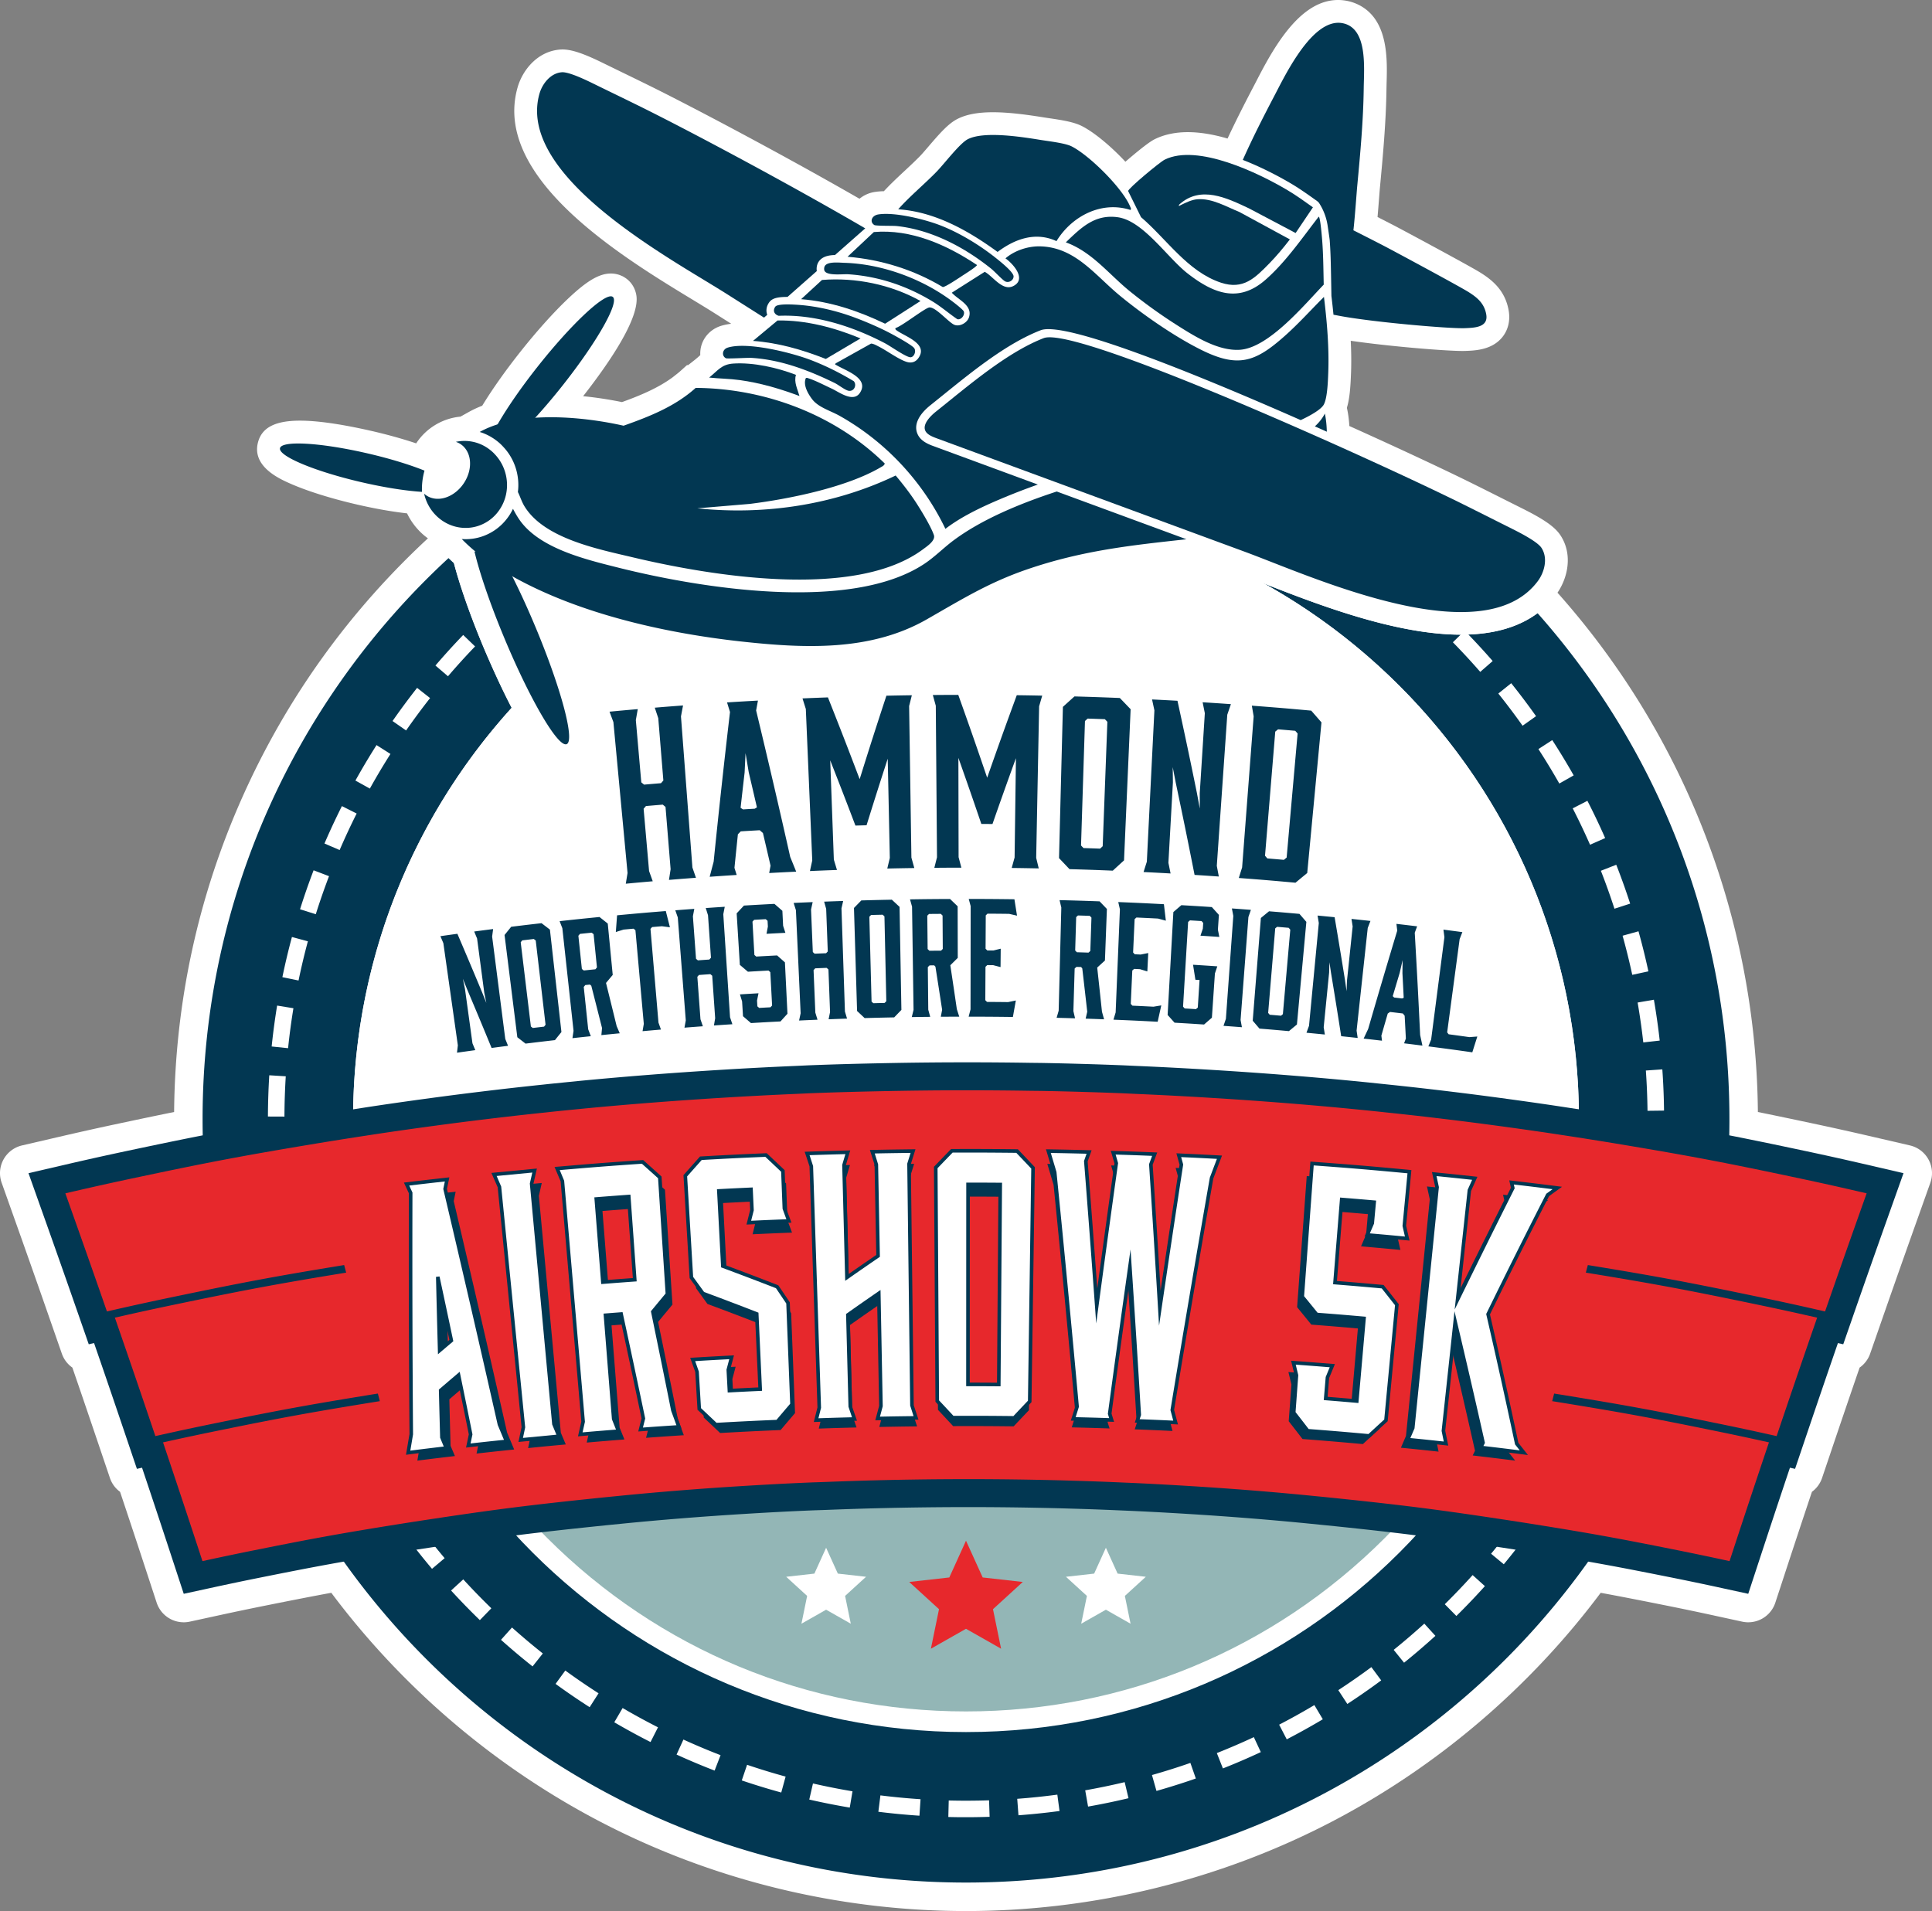<svg xmlns="http://www.w3.org/2000/svg" id="uuid-81a63597-242f-483d-a8ee-cb1cfbea103c" width="811.624" height="802.878"><rect width="100%" height="100%" fill="#808080" stroke="none"/><defs><style>.uuid-533c2cf7-fd7d-4365-ae05-aa6a870673ed{fill:#023752}.uuid-ab46a560-0a6c-4634-843f-94de14d7040c{fill:#fff}.uuid-abc0e513-9238-4496-9650-59bf4a4bd849{fill:#e7282c}.uuid-6534f89a-1802-4baf-9463-628e4b9270ca{fill:#013752}</style></defs><g id="uuid-bbacc0f3-1477-46c5-a5a3-64289f0e4ecd"><path d="M405.812 802.878c-53.937 0-107.504-13.207-154.91-38.196-43.633-22.998-82.122-55.927-111.725-95.508-7.217 1.328-14.997 2.835-25.617 4.962-9.47 1.9-14.078 2.863-23.474 4.906l-10.357 2.25a11.974 11.974 0 0 1-13.916-7.967l-3.302-10.069a5971.326 5971.326 0 0 0-12.071-36.502 11.924 11.924 0 0 1-4.266-5.823l-3.38-10.001c-5.133-15.193-8.27-24.41-12.391-36.37a11.934 11.934 0 0 1-4.423-5.86l-3.458-9.932c-5.39-15.48-8.03-23.002-13.459-38.323L.691 496.892a11.97 11.97 0 0 1 8.573-15.67l12.826-2.977c12.903-2.996 19.597-4.48 32.557-7.22a2353.753 2353.753 0 0 1 18.498-3.846c.406-46.198 10.118-90.844 28.885-132.745 18.515-41.34 44.862-77.944 78.31-108.795a11.937 11.937 0 0 1 8.115-3.17 11.94 11.94 0 0 1 8.368 3.409 65.27 65.27 0 0 0 1.88 1.773 11.973 11.973 0 0 1 3.556 5.851c2.227 8.501 6.066 19.565 10.811 31.154.87 2.132 5.472 13.272 11.036 24.327 6.495 12.906 10.505 18.119 12.43 20.148-.051-2.023-.462-5.728-2.099-11.986a11.97 11.97 0 0 1 7.78-14.38l50.464-16.896a11.961 11.961 0 0 1 5.552-.491c4.566.675 9.105 1.262 13.489 1.743 8.534.932 18.633 1.884 28.761 1.884 19.235 0 34.81-3.555 47.616-10.869 1.72-.982 3.396-1.948 5.039-2.894l.495-.286c11.71-6.753 22.775-13.133 37.227-18.082 22.915-7.841 44.416-10.205 65.21-12.49.434-.048.87-.072 1.307-.072l10.516.123c1.364.017 2.716.266 3.996.737l11.953 4.403c3.332 1.227 7.22 2.748 11.335 4.357 21.111 8.258 53.015 20.737 78.59 20.737 10.629 0 19.044-2.247 25.012-6.68a11.936 11.936 0 0 1 7.132-2.36c3.32 0 6.611 1.375 8.965 4.031 53.253 60.09 82.877 137.232 83.603 217.52a2380.39 2380.39 0 0 1 18.492 3.843c12.955 2.742 19.65 4.227 32.558 7.222l12.832 2.978a11.973 11.973 0 0 1 8.571 15.673l-8.383 23.565c-5.338 15.07-7.98 22.59-13.45 38.307l-3.457 9.933a11.926 11.926 0 0 1-4.427 5.86 6054.194 6054.194 0 0 0-12.391 36.369l-3.382 10.003a11.93 11.93 0 0 1-4.262 5.819 5946.577 5946.577 0 0 0-12.07 36.503l-3.305 10.07a11.975 11.975 0 0 1-13.916 7.967l-10.354-2.25a1236.875 1236.875 0 0 0-23.48-4.906c-10.723-2.148-18.502-3.655-25.61-4.959-29.603 39.58-68.091 72.507-111.724 95.506-47.405 24.988-100.972 38.195-154.909 38.195Z" class="uuid-ab46a560-0a6c-4634-843f-94de14d7040c"/><path d="M645.917 257.6c-8.077 5.997-18.835 9.04-32.15 9.04-27.833 0-61.002-12.974-82.95-21.559-4.06-1.588-7.895-3.088-11.113-4.273l-11.953-4.403-10.374-.122c-21.114 2.32-41.075 4.537-62.64 11.916-13.353 4.573-23.442 10.39-35.13 17.13l-.384.221c-1.69.975-3.415 1.969-5.187 2.981-14.663 8.374-32.181 12.445-53.553 12.445-10.704 0-21.205-.988-30.07-1.956a376.984 376.984 0 0 1-13.932-1.8l-50.463 16.895c2.442 9.334 3.384 17.25 1.47 21.608-1.246 2.842-3.487 4.955-6.33 5.956a10.705 10.705 0 0 1-3.524.596c-1.562 0-3.113-.337-4.612-1.003-3.355-1.49-9.037-5.901-19.61-26.908-5.764-11.455-10.526-22.982-11.42-25.172-4.964-12.123-8.953-23.643-11.314-32.657a77.444 77.444 0 0 1-2.223-2.096c-63.53 58.598-103.352 142.515-103.352 235.759 0 177.123 143.586 320.71 320.709 320.71s320.71-143.587 320.71-320.71c0-81.564-30.454-156.008-80.606-212.598Z" class="uuid-533c2cf7-fd7d-4365-ae05-aa6a870673ed"/><path d="M405.813 723.35c-139.588 0-253.152-113.565-253.152-253.152s113.564-253.15 253.151-253.15 253.152 113.563 253.152 253.15S545.4 723.35 405.812 723.35Z" style="fill:#93b6b6"/><path d="M405.813 221.382c66.46 0 128.944 25.882 175.939 72.877 46.995 46.995 72.876 109.478 72.876 175.939s-25.881 128.944-72.876 175.94c-46.995 46.994-109.478 72.876-175.94 72.876s-128.944-25.882-175.939-72.877c-46.995-46.995-72.877-109.478-72.877-175.94s25.882-128.943 72.877-175.938c46.995-46.996 109.478-72.877 175.94-72.877m0-8.672c-142.207 0-257.488 115.282-257.488 257.488s115.281 257.487 257.488 257.487 257.486-115.28 257.486-257.487S548.02 212.71 405.813 212.71Z" class="uuid-ab46a560-0a6c-4634-843f-94de14d7040c"/><path d="M162.127 553.586c-8.947-26.153-13.802-54.204-13.802-83.388 0-142.206 115.28-257.487 257.487-257.487S663.3 327.99 663.3 470.198c0 30.579-5.33 59.913-15.112 87.123M194.584 266.767a293.432 293.432 0 0 0-6.103 6.53l-.004.005-.361.398-.003.003-.088.098-.001.002-.27.298-.006.007-.082.092-.008.009-.264.295-.011.012-.076.084-.015.016-.071.08-.017.02c-.058.063-.115.127-.172.192l-.013.014-.072.08-.02.023-.064.072-.023.026a5.815 5.815 0 0 0-.072.081l-.012.013-.086.097c-.006.006-.005.004-.01.011l-.073.081-.025.029-.058.065-.03.033-.06.068-.021.024-.082.093-.02.022-.063.07a.978.978 0 0 1-.034.04l-.045.05-.04.046-.043.048a1.94 1.94 0 0 0-.04.045l-.044.05-.07.08-.041.046-.046.052a1.29 1.29 0 0 0-.034.038l-.05.057-.027.032c-.02.02-.034.038-.053.06l-.022.024-.189.214-.015.018c-.019.021-.04.047-.06.067-.005.008-.013.016-.019.023l-.06.067-.013.016-.278.318-.003.003-.07.08-.002.002c-.67.766-1.343 1.545-2.005 2.318l5.27 4.511a289.273 289.273 0 0 1 11.385-12.535l-4.996-4.813Zm-19.361 22.22c-.67.85-1.334 1.705-1.995 2.563l-.001.003-.164.212-.005.007-.07.092a.326.326 0 0 1-.019.024l-.058.076a.796.796 0 0 1-.024.03l-.056.073-.02.028-.073.094c-.01.015-.023.03-.034.045a2.27 2.27 0 0 0-.04.052l-.042.056-.028.036-.047.062c-.009.01-.016.022-.025.033l-.244.32-.009.012-.062.08-.006.008-.328.434-.001.001a294.622 294.622 0 0 0-6.967 9.596l5.695 3.962a288.008 288.008 0 0 1 10.075-13.608l-5.452-4.291ZM158.18 313.03l-.013.022-.033.05-.033.054-.061.096-.028.044-.04.06-.029.048-.037.058-.03.048-.04.063-.025.04-.056.088-.015.024-.061.096-.024.037-.042.067-.027.043-.042.068c-.006.007-.02.03-.024.037l-.048.076-.02.03c-.021.035-.042.07-.064.103a.436.436 0 0 1-.019.03l-.048.077-.024.038-.044.07-.023.037-.045.073-.022.035-.132.209-.023.037-.045.072-.022.035-.048.077a.507.507 0 0 1-.018.029l-.059.095-.008.012a6.964 6.964 0 0 0-.066.108l-.018.027-.05.08-.02.033-.046.075c-.01.015-.014.02-.023.036l-.045.072-.022.036-.054.087-.03.05a2.716 2.716 0 0 0-.071.113 2.695 2.695 0 0 0-.069.11 1.89 1.89 0 0 0-.037.06l-.029.046c-.012.022-.026.043-.04.065l-.03.048-.055.09-.032.052-.032.053a1.95 1.95 0 0 0-.034.055l-.033.052-.03.05-.034.055-.034.055c-.01.014-.018.028-.027.043a5.635 5.635 0 0 1-.094.154l-.037.06c-.01.014-.019.03-.028.045l-.037.061-.024.039-.04.065-.022.035a37.33 37.33 0 0 0-.098.161l-.04.065-.023.038-.04.065-.022.037-.043.07-.015.025-.15.247-.013.021-.045.074-.017.028-.045.073-.017.028-.214.354-.005.008-.054.09a294.497 294.497 0 0 0-5.414 9.33l6.064 3.37a287.027 287.027 0 0 1 8.66-14.549l-5.854-3.723Zm-14.546 25.632-.423.846-.001.001-.059.117c-.003.008.002-.002-.002.006l-.18.36v.002l-.056.113-.007.014a7.535 7.535 0 0 1-.057.114l-.175.355-.011.022-.047.098-.01.019-.054.108-.003.006-.116.237-.008.016-.05.1-.01.021c-.015.033-.032.065-.048.097l-.009.02a28.1 28.1 0 0 1-.115.235l-.004.01-.052.105-.011.022-.046.094-.012.024a5.36 5.36 0 0 1-.05.103l-.006.012-.115.237-.006.011a4.405 4.405 0 0 1-.05.103l-.01.025c-.016.03-.031.061-.046.093a4.746 4.746 0 0 0-.06.125l-.008.015-.113.234-.009.018-.048.1-.01.019-.05.106-.005.01-.172.357-.007.014-.05.103-.009.02-.17.357-.002.003-.054.111-.007.017-.052.108-.004.008-.171.36-.006.012-.054.114v.002a290.447 290.447 0 0 0-4.415 9.76l6.372 2.742a286.676 286.676 0 0 1 7.151-15.344l-6.198-3.116Zm-11.89 26.968a281.99 281.99 0 0 0-1.165 3.102v.003a5.273 5.273 0 0 1-.039.102l-.001.006-.145.394-.012.033a2.677 2.677 0 0 0-.044.12l-.025.067-.017.047-.024.067-.019.05-.04.11-.023.065-.019.05-.024.068a1.36 1.36 0 0 0-.018.05c-.01.023-.018.048-.027.072l-.016.045-.032.088-.01.027-.088.243-.008.02a4.526 4.526 0 0 1-.037.103c-.002.009-.004.012-.007.02a5.726 5.726 0 0 0-.039.107l-.006.016a290.519 290.519 0 0 0-3.814 11.3l6.617 2.084a285.792 285.792 0 0 1 5.562-15.985l-6.48-2.474Zm-9.104 28.028a290.893 290.893 0 0 0-4.013 16.87l6.793 1.404a285.775 285.775 0 0 1 3.919-16.468l-6.699-1.806Zm-6.223 28.806a293.771 293.771 0 0 0-1.965 14.169l-.001.008-.011.1-.003.023-.011.093a.36.36 0 0 1-.003.03l-.01.09-.004.034-.01.087v.013c-.008.058-.014.111-.02.169l-.006.057-.007.059-.008.07-.006.054-.008.077a.921.921 0 0 0-.005.046l-.01.09-.005.035c-.068.628-.135 1.256-.2 1.885l6.9.714a287.614 287.614 0 0 1 2.24-16.783l-6.847-1.12Zm-3.294 29.286c-.04.627-.077 1.255-.111 1.883l-.008.133v.003l-.007.131v.004l-.03.536v.004l-.006.128v.008l-.007.126v.008l-.028.535v.004l-.007.126v.015l-.005.114-.001.022a5.305 5.305 0 0 0-.006.113v.018l-.007.125v.004c-.007.133-.012.266-.02.399v.016l-.005.112-.001.027-.005.105c0 .01 0 .016-.002.026l-.005.11v.02l-.018.399-.006.126-.001.024-.004.108-.001.025-.005.107-.001.024-.005.122-.001.006-.016.403-.001.003-.005.125v.02l-.005.11v.024a5.106 5.106 0 0 0-.005.117v.01l-.022.538-.004.131-.001.009-.004.127-.001.006-.024.674-.005.132v.007l-.004.13v.003c-.1 2.978-.157 5.968-.169 8.968l6.938.026c.02-5.633.208-11.33.555-16.93l-6.923-.43Zm6.565 29.223-6.933.256c.02.544.043 1.088.065 1.632v.003l.006.128v.014l.005.116.001.02.005.119.001.012.012.268v.005l.006.123a3.191 3.191 0 0 0 .006.126l.001.045.004.081c.002.02.002.033.002.053l.004.075.002.052.004.08.002.049a5.267 5.267 0 0 1 .01.19l.002.055.003.075.003.05.004.076.002.05.004.075.002.048.004.08.002.036a42.06 42.06 0 0 1 .016.325l.005.096.001.026.005.096.001.025c.003.039.004.06.005.099l.002.019.005.104v.01c.225 4.283.54 8.53.945 12.764l6.906-.662a289.971 289.971 0 0 1-1.12-16.894Zm2.495 28.669-6.872.947.002.02.012.089.005.036.016.113.002.013.019.132v.01l.017.116.005.032.013.098c.001.01.004.023.004.033.006.032.01.065.014.097l.005.032.015.108.003.02.036.259.004.022.015.105c0 .01.003.024.004.033.005.032.01.064.013.096l.006.034.014.1c0 .009.002.019.004.028l.056.389c0 .009.002.011.003.02l.015.106.005.032.014.101.004.026.017.116.002.011c.013.088.025.177.04.265v.006l.018.122.002.02.017.11.003.024.017.11.002.018.06.394.001.011.018.119.002.019.017.111.004.02.018.123v.005l.061.398.002.009.019.122.001.013.019.123.002.008.082.53v.007l.02.127v.006l.022.13v.002l.084.53.001.01.127.796.001.006.109.664v.004l.022.13c0 .01-.002-.007 0 .003l.088.534.022.131v.004l.112.664.001.006c.007.042.015.085.021.128l.001.003.09.532v.002l.023.126.002.012.021.126.001.003.069.398v.004l.022.123.003.016.02.113.003.02.021.122.001.003.047.266.022.125.004.024.019.104.005.029.017.1.006.028.02.115.002.01.045.258.005.025.017.098.008.042.015.082.008.046.014.079.01.048c.004.03.01.058.015.086l.006.037.022.118.01.055.012.071.011.058.011.061.012.068.01.05.013.075.008.041.015.081.002.015.039.209v.003l.017.092.005.028.016.085a.468.468 0 0 0 .007.036l.016.087.005.025.017.097c.22 1.182.45 2.371.683 3.548l6.804-1.352a286.954 286.954 0 0 1-2.805-16.693Zm5.358 28.267-6.742 1.634.001.005.029.12.005.019c.008.038.018.075.027.113l.003.013.16.655c.487 1.98.995 3.952 1.521 5.916l.001.002.14.522v.001c.013.043.024.085.035.127l.002.008.032.118.004.014.034.124v.001l.07.257.005.019.028.101.01.037.023.086.011.039.024.086.01.04.03.109.005.02.03.108c.006.018.01.032.014.05l.02.073c.006.017.01.035.015.053l.018.063c.005.019.01.042.016.06l.017.062.017.06c.006.022.013.045.018.068l.03.101.015.06.02.072.013.044.022.078.01.038.022.078.01.037.024.085.088.313.005.018.026.094.005.018.028.1v.004a292.869 292.869 0 0 0 1.893 6.434l6.632-2.033a285.21 285.21 0 0 1-4.476-16.324Zm8.185 27.578-6.542 2.308a289.845 289.845 0 0 0 5.038 13.244c.002.005.005.01.006.016l.038.09a.179.179 0 0 0 .006.018l.039.091.001.006.125.302.001.004.038.092.007.02.037.087a.277.277 0 0 1 .008.02l.037.09.002.004.122.296a3.683 3.683 0 0 0 .096.23l.116.28a.126.126 0 0 1 .007.018l.033.079.013.033.033.078.012.03.035.082.009.024.11.265.014.031.03.07.018.043.029.07.018.044.029.068.016.04.103.244.018.042.01.024 6.393-2.693a285.407 285.407 0 0 1-6.106-15.79Zm10.932 26.612-6.275 2.957a.577.577 0 0 1 .015.033l.03.064c.008.017.019.037.026.054l.027.058.026.054.028.058.108.23.017.035.033.07a.687.687 0 0 0 .02.04l.034.074.011.024a291.335 291.335 0 0 0 3.778 7.662l.199.388v.003l.047.091.007.013.046.088.007.016.19.367.013.026.041.08.012.023.042.08a.253.253 0 0 0 .01.02l.134.259.014.027.037.072.021.04.034.065.022.044.034.064.025.047.057.11.026.05.03.059a6.39 6.39 0 0 1 .056.107l.03.056.029.055.03.06.025.047c.02.036.037.07.055.105l.02.038.039.075a2.666 2.666 0 0 0 .058.11l.024.046.037.07.02.04.05.094.01.017.055.107.021.04.038.07.023.046c.013.024.026.047.038.072l.018.033.049.093a.168.168 0 0 1 .01.02l.06.113.007.011a5.272 5.272 0 0 0 .068.13l.045.085.015.029.046.085.015.03.12.224.011.022.048.09c.005.009.01.021.016.03l.046.086.014.027.056.106.002.004.125.232.008.017.053.097.011.022.052.096.01.019.123.229.006.013c.02.033.036.066.054.1l.013.023.05.091.011.023.054.1.007.014.123.227.012.023.05.09.014.027.048.088a.301.301 0 0 0 .013.025l.123.227.008.014.052.097.015.027.046.087.017.03.048.087.012.024.061.112.004.006.056.103.02.038.039.07.012.021 6.088-3.324a287.106 287.106 0 0 1-7.668-15.093Zm13.562 25.376-5.946 3.574.048.08c.019.032.037.063.057.094v.001c1.33 2.21 2.688 4.399 4.074 6.57 0 .002.002.004.003.005l.057.089.004.007.226.352.015.024.048.074.014.023a4.383 4.383 0 0 0 .056.087l.165.256.013.021.047.073.018.028.047.072c.006.01.01.018.017.027l.047.072.006.01.103.159.013.021.046.07.02.032.043.066a.788.788 0 0 0 .024.037l.041.065a.811.811 0 0 1 .022.034l.083.127.02.031.039.059.029.045.038.059.028.042.039.06.026.04.142.219a.814.814 0 0 0 .024.036l.041.064.026.039.04.06.027.044.039.058.03.046.073.111c.007.013.016.025.024.037l.04.063c.01.013.018.026.026.04l.04.058.03.045c.013.023.023.036.037.06l.025.037.142.216.028.042.04.06a.997.997 0 0 1 .024.038c.016.023.03.043.044.066l.02.03.162.245a.151.151 0 0 0 .008.013l.05.075.015.023.05.077.013.018.053.08v.001l.242.363.006.01a295.5 295.5 0 0 0 2.23 3.306l5.725-3.918a287.108 287.108 0 0 1-9.146-14.247Zm16.042 23.889-5.558 4.151a294.86 294.86 0 0 0 10.781 13.582l5.305-4.471a289.09 289.09 0 0 1-10.528-13.262Zm18.352 22.166-5.115 4.686a294.694 294.694 0 0 0 4.455 4.758c.024.025.05.05.074.077l.016.016.18.188.011.011.074.077.028.03.059.061.03.03.06.064.028.029.083.087.028.028.056.058.04.042.047.048.041.043.042.044.045.046.04.04.092.097.028.03.056.056.027.03c.014.012.043.042.055.055l.03.03.056.059.016.016.207.213.014.015.063.065.02.02.063.064.014.015.216.222.004.004.065.067a.261.261 0 0 1 .019.02l.066.067.008.008.301.308.002.001.074.076.005.006c.13.13.253.257.381.387l.003.003.38.384.01.01.379.384.003.004.076.075.003.003.3.304a5.045 5.045 0 0 1 .162.162l.003.002a75.387 75.387 0 0 0 .235.236l.06.06.026.025.06.061.019.017c.064.065.134.136.2.2l.025.026.057.057.027.026.057.058.028.028.056.056.036.034a7.618 7.618 0 0 0 .13.13l.042.043a2.261 2.261 0 0 1 .09.088l.044.044.04.04.06.058.029.03.086.085.024.024.065.064.029.029.066.065.024.023.078.078.01.01.186.183c.006.006.01.008.015.015l.08.079.012.01c.48.474.964.946 1.449 1.416l4.83-4.977a290.278 290.278 0 0 1-11.798-12.146Zm20.474 20.225-4.622 5.173a294.256 294.256 0 0 0 12.408 10.49l.025.019.073.058.032.026.064.05.038.032.059.046.093.074c.01.01.022.018.033.027l.06.048.034.027.067.053.02.015.258.205 4.31-5.435a289.512 289.512 0 0 1-12.952-10.908Zm22.389 18.08-4.083 5.609a309.002 309.002 0 0 0 2.873 2.065l.08.057.032.022c.022.017.044.032.067.048l.041.029.061.043a5.944 5.944 0 0 0 .131.093l.062.043c.012.01.025.018.037.027l.067.047.024.017a3.439 3.439 0 0 1 .084.059 292.941 292.941 0 0 0 9.31 6.305l.004.003.35.227.03.019.07.045.028.019.072.046.027.018.113.073.053.034.051.033.054.035.05.032.058.037.045.03c.025.015.05.03.073.046l.03.02c.035.021.07.044.105.067l.018.011a6.775 6.775 0 0 0 .115.074l.087.057.012.007 3.745-5.84a288.238 288.238 0 0 1-13.976-9.557Zm24.084 15.748-3.5 5.99.932.543.01.006.1.058.023.013.087.05a6.79 6.79 0 0 0 .246.143l.038.02.067.04.052.03.055.031.055.032.05.029.058.033.038.022.242.139.02.011.079.046.023.013.084.048h.002a291.76 291.76 0 0 0 5.694 3.177l.02.011.084.045.015.008.368.2.017.01.08.043.028.014.076.042a.278.278 0 0 1 .023.013l.255.136.026.014.07.039.039.02c.016.01.05.027.065.035l.044.024.065.035.037.02a10.248 10.248 0 0 1 .166.089l.062.033.05.026.058.032.048.025.061.033.049.026.059.032.099.052c.016.009.039.02.055.03l.054.028.055.03.055.03.054.028.062.033.045.024.083.043c.016.01.033.018.05.027l.084.045.041.022.07.036c.016.01.027.015.043.023l.072.039.039.02.081.043.03.016.112.059.016.008.095.05.034.018.076.04.04.021.073.04.04.02.22.116.03.015.084.045.033.017.08.043.033.016.098.052.013.006.114.06a.459.459 0 0 0 .022.011l.09.047.034.018.078.04c.016.01.022.012.038.02.027.015.053.029.08.042l.03.016.227.118.024.012.085.045.038.02.077.04.036.018.09.047.021.01.112.059.029.015.08.041.046.024.066.034.045.023.07.036.043.022.09.047.04.02.084.044.051.026.062.032.05.025.06.031.053.027.058.03.053.028a5.48 5.48 0 0 1 .162.083l.046.023.065.033.042.021.07.037.03.015.079.04s.002 0 .003.002l.286.145.012.007.089.045.014.007.18.091 3.14-6.186a286.668 286.668 0 0 1-14.863-8.105Zm25.54 13.247-2.88 6.312.009.004.105.048.029.013.084.038.038.018.081.036.035.016.095.044.019.008.113.05.036.018.078.035.043.02.072.032.044.02.07.031c.016.008.03.015.048.022.025.012.051.024.078.035l.068.031.071.032.055.025.057.026.061.027.047.022c.026.01.042.018.067.03l.042.018.25.112.028.013.081.036.025.012.085.037.021.01.087.038a.095.095 0 0 1 .009.005l.296.132h.002l.093.042.015.007c4.43 1.97 8.906 3.828 13.447 5.582l2.5-6.471a285.92 285.92 0 0 1-15.604-6.566Zm26.744 10.603-2.228 6.57a292.248 292.248 0 0 0 10.057 3.206l.127.039c.01.002-.005-.002.004 0 .13.04.259.078.389.116l.122.037.017.004.11.033.017.005.379.112.017.005.104.03c.009.004.022.007.031.01l.096.028.028.008.105.031.018.005.247.072a.68.68 0 0 0 .034.01l.088.026.039.012.086.025.036.01.1.03.022.006a8.731 8.731 0 0 1 .155.045l.088.025.043.012.079.023.047.014.077.022.043.012.088.026.035.01.122.035.008.002.113.032.036.01c.028.01.057.017.086.026l.04.012.084.023.04.011.104.03.016.005.126.036.01.003.114.032.024.007c.033.01.066.02.1.028l.03.01.097.026.027.008.118.033c.008.003-.004 0 .005.002l.25.07.03.009c.032.01.066.018.1.028l.023.007.112.03.01.004.389.109h.002l.126.036.007.001 1.307.362 1.832-6.692a285.062 285.062 0 0 1-16.188-4.954Zm27.68 7.844-1.552 6.761.031.007c.02.005.038.01.057.013l.067.016.046.01.284.065.015.003.095.022.02.005.096.021a.183.183 0 0 0 .019.005l.1.022h.002a291.617 291.617 0 0 0 16.177 3.184l1.147-6.841a286.24 286.24 0 0 1-16.605-3.293Zm28.333 5.009-.863 6.883c2.139.268 4.285.513 6.437.734h.003l.535.055.008.001.12.012.021.003a9.487 9.487 0 0 1 .136.013l.102.01.027.003.11.01.02.003.128.013c.01 0 .012 0 .022.002l.104.01c.01 0 .037.003.046.005l.078.007.055.006a8.884 8.884 0 0 1 .13.012l.064.006.063.006.053.006.296.028.01.001.093.009c.011 0 .022.002.032.003l.092.009.026.002c.039.004.058.005.096.01l.023.001a194.199 194.199 0 0 0 .681.064 295.984 295.984 0 0 0 6.62.534h.008l.109.008h.008l.442.03.025.002.085.006.044.003.073.005.057.003.068.005.062.004.048.003.456-6.922c-5.615-.37-11.286-.91-16.854-1.608Zm45.643 2.074a292.93 292.93 0 0 1-16.942.07l-.173 6.936c.698.017 1.4.032 2.098.045h.009l.107.002h.02l.098.002h.022a7.493 7.493 0 0 0 .121.002l.092.002h.026l.09.001h.03l.09.003h.025l.09.001h.032l.085.002h.036l.08.002h.039l.079.001h.038l.079.002h.04l.076.001.044.001h.072l.046.001.072.001h.046a4.31 4.31 0 0 1 .118.002h.072l.044.001.072.001h.047l.07.001h.049l.067.001h.05l.069.002h.117l.048.001h.07l.048.001h.068l.048.001h.07l.049.001h.068a1.977 1.977 0 0 0 .12.001h.045l.07.001h.049a3.775 3.775 0 0 0 .119.001h.063l.054.001h.118l.064.001H404.23l.056.001H404.52l.065.001H404.701l.054.001h.42l.05.001H406.718l.036-.001h.331l.09-.001h.05l.134-.001h.139l.057-.001h.084l.058-.001h.105l.082-.001h.078l.07-.001h.066l.073-.001h.063l.142-.002h.05l.082-.001h.055l.081-.001h.05l.294-.004h.131l.033-.001.318-.004h.021l.104-.001h.021l.459-.007h.003c1.891-.027 3.771-.072 5.653-.134l-.23-6.934Zm28.68-2.387a288.556 288.556 0 0 1-16.845 1.751l.514 6.919c3.442-.256 6.868-.571 10.276-.945h.011a11.274 11.274 0 0 0 .144-.017l.098-.01.035-.005.096-.01.034-.004.095-.01a.8.8 0 0 0 .035-.005l.124-.013.04-.005.082-.009.061-.007.064-.007.068-.008.051-.005.076-.009.044-.005a5.38 5.38 0 0 1 .116-.013l.427-.05h.007l.107-.012.012-.002.109-.012c1.688-.197 3.361-.406 5.04-.63l-.921-6.877Zm28.288-5.25a285.957 285.957 0 0 1-16.578 3.435l1.204 6.831a291.243 291.243 0 0 0 16.983-3.518l-1.61-6.748Zm27.609-8.08a285.285 285.285 0 0 1-16.142 5.092l1.888 6.675.02-.005.09-.026.031-.009.115-.032.007-.002.127-.036a.63.63 0 0 1 .019-.006l.1-.028.043-.012.079-.023.045-.013.08-.023.043-.012.089-.025.033-.01.116-.033.047-.014.074-.02a1.75 1.75 0 0 1 .118-.035l.06-.017.06-.018.061-.017.057-.017.132-.038a.827.827 0 0 0 .038-.011l.07-.02.05-.015.067-.02.054-.014.065-.02.05-.014.074-.022.03-.008.273-.08.035-.01.08-.024.035-.01.082-.024.032-.01a5.512 5.512 0 0 0 .096-.027l.308-.091.01-.003.097-.029.017-.005.094-.028a.205.205 0 0 1 .019-.005c.144-.043.272-.08.416-.124a.025.025 0 0 1 .006-.001l.103-.031.007-.002a290.073 290.073 0 0 0 8.269-2.598l.006-.002.524-.174.01-.004c.026-.008.062-.02.088-.03l.03-.009.083-.027.029-.01.085-.028a22.357 22.357 0 0 1 .176-.059l.043-.015.065-.022.052-.017.063-.021.058-.02.058-.02.068-.022.046-.016.116-.038.002-.001.121-.041.027-.01.095-.031.029-.01.1-.034.02-.007a6.47 6.47 0 0 0 .115-.04h.006c.128-.044.255-.088.383-.13v-.001c.64-.218 1.278-.438 1.915-.66l-2.283-6.551Zm26.652-10.83a285.947 285.947 0 0 1-15.545 6.698l2.554 6.45a291.398 291.398 0 0 0 15.924-6.862l-2.933-6.287Zm25.428-13.465a287.387 287.387 0 0 1-14.794 8.232l3.192 6.159.025-.014c.022-.01.044-.022.065-.033l.041-.021.345-.18.013-.006.112-.058.002-.002a292.523 292.523 0 0 0 11.512-6.332l.014-.008.097-.056.022-.013.09-.053c.01-.004.014-.008.023-.013l.22-.128.026-.015a7.762 7.762 0 0 1 .118-.069l.073-.042.04-.024a6.54 6.54 0 0 1 .072-.041l.037-.022.097-.057.057-.033.052-.03.062-.037.038-.022.069-.04.034-.02.071-.042.017-.01.262-.154.013-.008a7.48 7.48 0 0 1 .097-.056c.445-.263.894-.528 1.337-.793l-3.551-5.959Zm23.95-15.952a287.943 287.943 0 0 1-13.896 9.675l3.795 5.808a293.026 293.026 0 0 0 8.522-5.784l.004-.002.105-.075.005-.003.325-.23.016-.011.09-.064.02-.014c.03-.02.058-.041.089-.063l.016-.012.213-.15.015-.01.089-.064.022-.016.082-.058.027-.019.085-.061.017-.012.102-.073.029-.02.073-.053c.008-.005.03-.022.039-.027l.061-.044.043-.03.062-.045.04-.028.084-.06.05-.036.06-.043.052-.038.046-.033.057-.04.04-.03.06-.042.033-.024.222-.16.027-.019a4.73 4.73 0 0 0 .066-.047l.033-.024.067-.049.02-.013.244-.177.012-.009.076-.054a.32.32 0 0 1 .019-.014l.078-.056.01-.007.346-.252a.038.038 0 0 1 .006-.004l.084-.061.007-.005c.75-.545 1.495-1.092 2.24-1.645l-4.13-5.573Zm22.235-18.269a289.295 289.295 0 0 1-12.86 11.017l4.357 5.399a277.6 277.6 0 0 0 2.595-2.119l.004-.003.07-.059.024-.019.067-.056.022-.017c.02-.018.048-.04.07-.058l.008-.007.14-.116.025-.021.057-.047.04-.032.05-.043.047-.039c.02-.018.027-.022.048-.04l.047-.039.069-.057.067-.056.038-.031.06-.05.037-.032.061-.05.035-.03.07-.058.026-.021.098-.082.007-.006.089-.074a15.266 15.266 0 0 1 .1-.082c.005-.007.017-.017.024-.023l.08-.066.017-.014.199-.167.015-.013.084-.071.017-.013.088-.075.011-.01a61.5 61.5 0 0 0 .204-.17l.1-.085.007-.006c.032-.026.063-.052.093-.079l.011-.009.306-.258v-.001c.035-.028.068-.056.1-.084l.007-.005.406-.346.008-.006.407-.347.004-.004.407-.348.007-.005.094-.081.008-.007.304-.261.003-.002.1-.086.001-.002.408-.351.004-.004.1-.086.306-.265.004-.003.095-.083.009-.008.3-.26.008-.007.09-.08.012-.01.095-.083.003-.002.203-.177.096-.084.013-.012.086-.075.013-.012c.1-.086.197-.172.296-.259l.013-.011.087-.076.012-.011.296-.26.013-.012.084-.074.016-.014.085-.074.013-.013.196-.172.012-.011.085-.076.016-.014a6.35 6.35 0 0 1 .085-.075l.013-.011.295-.262.01-.01.088-.077c.007-.006.007-.005.013-.012.1-.087.198-.176.297-.264l.004-.004.092-.082.011-.01c.1-.088.2-.177.298-.266l.096-.086.01-.01c.537-.48 1.071-.962 1.604-1.446l-4.666-5.134Zm20.302-20.397a289.098 289.098 0 0 1-11.697 12.245l4.874 4.937a295.038 295.038 0 0 0 6.452-6.57l.006-.007.088-.093.003-.003.27-.285a8.344 8.344 0 0 0 .113-.118l.065-.069.024-.025.085-.09.016-.017.068-.071.037-.04a4.997 4.997 0 0 0 .086-.092l.045-.048.043-.044.042-.045.176-.187.02-.022.061-.065.017-.017a4.64 4.64 0 0 1 .071-.076l.296-.316a290.1 290.1 0 0 0 3.893-4.24l-5.154-4.642Zm18.164-22.32a288.986 288.986 0 0 1-10.415 13.35l5.342 4.426c.217-.261.43-.52.646-.783l.007-.008.064-.078.009-.01.18-.22.028-.034.043-.052.036-.044a1.46 1.46 0 0 1 .04-.049l.043-.052a12.265 12.265 0 0 1 .102-.125l.008-.01.08-.099.016-.019.066-.08.02-.023.068-.085.009-.011a295.376 295.376 0 0 0 6.769-8.623l.01-.013.07-.092.01-.015.069-.091.011-.015.155-.205.018-.024.056-.075.027-.035.046-.062.032-.043.05-.066.023-.031a6.5 6.5 0 0 0 .07-.093l.035-.047a1.68 1.68 0 0 0 .04-.053l.037-.05.034-.045.041-.056.029-.038.168-.226.01-.013.057-.077a303.936 303.936 0 0 0 1.334-1.803l-5.593-4.103Zm15.84-24.024a288.206 288.206 0 0 1-9.026 14.325l5.757 3.87a293.266 293.266 0 0 0 7.433-11.64l.006-.01a7.56 7.56 0 0 0 .064-.107l.004-.006.204-.339a.201.201 0 0 0 .012-.02l.054-.09.016-.024.052-.088c.005-.008.01-.015.014-.024l.067-.11.001-.002c.02-.034.04-.068.062-.102l.021-.037.044-.07.025-.043.038-.063.027-.045c.014-.024.027-.047.042-.07l.037-.063.044-.073.033-.056.03-.049.034-.058c.01-.015.018-.03.026-.045l.04-.064.018-.031.147-.247.011-.019.049-.081.01-.017.05-.086.003-.005.527-.888-5.976-3.523Zm13.343-25.49a286.869 286.869 0 0 1-7.538 15.158l6.117 3.271a290.083 290.083 0 0 0 3.486-6.725l.006-.01.052-.104.01-.02.052-.103.005-.012.118-.235.01-.018.046-.094.016-.032.04-.08.019-.038.04-.08.016-.033.054-.109.016-.03a2.94 2.94 0 0 1 .041-.084l.02-.041a3.1 3.1 0 0 1 .034-.069l.025-.049.03-.061.027-.053.028-.058a6.378 6.378 0 0 0 .076-.153l.032-.065c.008-.014.014-.03.022-.045l.033-.066.02-.042c.009-.016.026-.05.033-.067l.02-.038.174-.356.014-.027.039-.08.012-.023.041-.086c0-.002.003-.004.004-.006l.19-.39.004-.008a295.43 295.43 0 0 0 2.817-5.936l-6.3-2.904Zm10.705-26.703a286.195 286.195 0 0 1-5.97 15.838l6.417 2.639c.283-.689.56-1.37.839-2.062l.007-.017.035-.09a4.021 4.021 0 0 1 .044-.108l.006-.015.072-.18a.114.114 0 0 0 .006-.015l.028-.07.02-.047.023-.062.023-.056.023-.058.025-.062.02-.051.034-.084.024-.06.034-.085.015-.038c.01-.026.02-.053.032-.08a2.38 2.38 0 0 0 .015-.039c.01-.028.023-.056.034-.084l.013-.034.04-.1.006-.016.097-.243.005-.016.044-.11.004-.011.046-.115.003-.008.196-.5v-.001a290.114 290.114 0 0 0 4.302-11.708l-6.562-2.252Zm7.949-27.649a285.664 285.664 0 0 1-4.336 16.362l6.65 1.976a291.653 291.653 0 0 0 4.442-16.76l-6.756-1.578Zm5.117-28.313a287.392 287.392 0 0 1-2.664 16.719l6.815 1.294.013-.067.007-.036.014-.076.01-.049a2.122 2.122 0 0 1 .024-.127l.01-.06.014-.073.01-.05.023-.12.005-.028a4.68 4.68 0 0 1 .018-.098l.007-.038.017-.088.007-.04c.006-.03.01-.06.017-.09l.007-.034.019-.108.003-.014.072-.392.002-.009.022-.123.002-.007c.87-4.733 1.625-9.505 2.264-14.314v-.007c.024-.175.048-.351.07-.527l.005-.03.012-.097.004-.036c.005-.03.008-.06.012-.091a.668.668 0 0 0 .005-.041l.012-.088.005-.04.013-.096c0-.009.003-.02.004-.03l-6.88-.889Zm2.253-28.692a291.06 291.06 0 0 1-.979 16.909l6.911.603c.194-2.213.363-4.441.507-6.669l.007-.114v-.008l.037-.574v-.007l.007-.1v-.024l.007-.098.001-.021.006-.1c0-.006 0-.013.002-.02l.026-.435v-.022l.007-.09.001-.034.005-.083.003-.044.004-.081.003-.04.005-.085.001-.036.017-.276.002-.051.004-.07.004-.057.003-.068.004-.06.004-.063c0-.022.001-.044.003-.065 0-.02.003-.043.004-.062 0-.023.002-.046.003-.068l.003-.058.005-.086.003-.05.006-.115.002-.04.005-.087.002-.049.004-.079.003-.05.004-.08.002-.047.006-.091.001-.036.006-.12v-.006l.008-.135v-.001c.001-.043.004-.085.007-.127v-.028l.005-.1.002-.035.005-.097.002-.034.005-.102v-.026l.007-.121v-.008l.013-.267.001-.012.005-.119c0-.01 0-.012.002-.022l.005-.108v-.026l.006-.109v-.022l.007-.124v-.005l.018-.403v-.008c.003-.04.004-.082.006-.124v-.015l.006-.116v-.02l.006-.115v-.017l.018-.401v-.005l.005-.125v-.018l.006-.117v-.016l.005-.12v-.012l.022-.534v-.016l.005-.116v-.02l.005-.114v-.02l.005-.123v-.006l.015-.398v-.03l.004-.102v-.031c.003-.033.003-.066.005-.099v-.034l.004-.099.001-.033.004-.106.001-.023.009-.26v-.036l.004-.091c0-.01 0-.038.002-.048l.002-.08c0-.019 0-.032.002-.052l.002-.077.002-.051.002-.079.001-.051.004-.093.001-.048a4.24 4.24 0 0 1 .005-.174l.002-.06c0-.03 0-.04.003-.07v-.054l.003-.075c0-.016 0-.033.002-.05l.001-.078.002-.041c0-.02 0-.043.002-.062l-6.935-.199Zm6.32-29.272-6.92.488c.396 5.596.63 11.289.698 16.92l6.936-.085a296.155 296.155 0 0 0-.086-4.43v-.005l-.003-.112v-.008l-.003-.112v-.006c-.005-.157-.01-.305-.013-.462v-.006l-.004-.1v-.025c-.002-.03-.002-.063-.003-.093l-.001-.031-.003-.092v-.03l-.004-.092v-.03l-.01-.31v-.022l-.003-.08c0-.016 0-.032-.002-.047l-.002-.075-.002-.052-.003-.071-.001-.057-.003-.07-.001-.054-.003-.072c0-.021 0-.04-.002-.062l-.002-.063c0-.04-.003-.081-.004-.122l-.001-.042-.004-.086-.001-.049-.003-.08-.002-.05-.003-.08-.001-.046-.004-.09v-.038l-.005-.107v-.02l-.016-.396v-.018l-.005-.114v-.02l-.005-.113v-.02l-.006-.124v-.004l-.022-.54v-.002c-.002-.045-.003-.09-.006-.134a292.987 292.987 0 0 0-.47-8.359Zm-3.541-29.256-6.837 1.178a288.045 288.045 0 0 1 2.382 16.76l6.894-.773a287.924 287.924 0 0 0-.364-3.1l-.003-.022-.013-.102-.004-.037-.012-.093c0-.01-.003-.025-.004-.035l-.012-.1-.004-.029-.015-.125a.653.653 0 0 1-.005-.04l-.01-.082-.009-.063-.008-.061-.008-.068a1.098 1.098 0 0 0-.007-.053l-.01-.073c0-.016-.003-.032-.005-.048l-.01-.078-.004-.027a40.486 40.486 0 0 0-.04-.318v-.005l-.014-.106-.001-.012-.014-.105v-.011a293.008 293.008 0 0 0-1.54-10.46c0-.009-.003-.016-.004-.024l-.014-.082a.664.664 0 0 0-.007-.042c-.002-.019-.009-.057-.012-.075l-.008-.049-.012-.073a1.12 1.12 0 0 1-.01-.054l-.01-.065-.014-.083-.01-.053-.017-.108-.006-.036-.015-.09-.007-.038-.016-.095-.005-.03-.018-.106-.003-.018-.135-.792Zm-6.47-28.754-6.682 1.863a285.95 285.95 0 0 1 4.059 16.433l6.781-1.462c-.468-2.171-.96-4.333-1.476-6.486l-.002-.009-.03-.12c0-.01 0-.002-.002-.012l-.124-.515-.004-.017-.028-.112-.004-.018-.028-.115-.002-.012-.094-.385-.004-.018-.027-.105a.425.425 0 0 1-.006-.029l-.026-.102-.005-.022-.03-.123v-.002l-.063-.253a.366.366 0 0 1-.007-.029l-.025-.097-.007-.031-.025-.098c-.001-.01-.004-.018-.007-.027l-.027-.114-.003-.01-.063-.254-.006-.023a4.886 4.886 0 0 1-.026-.103l-.007-.027-.026-.104-.004-.02-.03-.117-.002-.01-.065-.256-.003-.015-.028-.11-.006-.024-.026-.102-.007-.026-.029-.114-.001-.009-.067-.259-.001-.006-.03-.118-.006-.021-.028-.11-.003-.015-.031-.121-.001-.005-.135-.522v-.002c-.473-1.834-.963-3.66-1.47-5.48Zm-9.343-27.952-6.46 2.53a285.356 285.356 0 0 1 5.7 15.94l6.6-2.14-.005-.012c-.01-.036-.022-.07-.034-.107l-.008-.024-.031-.096a.404.404 0 0 0-.01-.03l-.033-.104-.007-.019-.04-.12-.011-.037-.026-.08-.017-.053a1.969 1.969 0 0 1-.021-.063l-.02-.061a1.146 1.146 0 0 1-.019-.055l-.02-.064-.015-.046-.087-.264-.008-.025-.029-.085-.009-.03-.029-.087c-.001-.006-.004-.011-.006-.017a288.61 288.61 0 0 0-4.071-11.51l-.006-.018-.034-.088-.01-.025-.03-.083-.013-.03-.09-.24-.025-.065-.018-.046c-.009-.026-.019-.053-.03-.079l-.014-.037c-.01-.029-.02-.057-.032-.085l-.012-.034-.14-.366-.002-.005a9.94 9.94 0 0 1-.046-.122l-.001-.002c-.259-.673-.519-1.345-.781-2.016Zm-12.12-26.863-6.172 3.168a286.26 286.26 0 0 1 7.282 15.284l6.349-2.797a291.736 291.736 0 0 0-3.589-7.832l-.003-.007-.046-.097-.002-.002-.184-.387-.009-.018a5.088 5.088 0 0 0-.053-.11l-.037-.079-.014-.028a31.6 31.6 0 0 0-.12-.25l-.017-.036-.033-.068-.021-.044-.03-.06c-.008-.02-.018-.038-.026-.057l-.027-.054c-.01-.022-.02-.044-.032-.066l-.029-.06a3.924 3.924 0 0 1-.042-.089l-.026-.053-.03-.06-.024-.052-.03-.061a1.311 1.311 0 0 0-.025-.051l-.033-.068-.02-.043c-.019-.037-.035-.072-.053-.11a.282.282 0 0 1-.011-.022l-.045-.092-.016-.033-.04-.081-.018-.037-.04-.084-.014-.027-.052-.108-.003-.006-.058-.12-.003-.004a5.38 5.38 0 0 0-.054-.11c-.003-.009-.005-.012-.01-.02l-.048-.1-.009-.018-.052-.105-.005-.011-.117-.24-.002-.003-.056-.114-.005-.011-.055-.11-.004-.008-.237-.481-.002-.003a291.983 291.983 0 0 0-1.948-3.865ZM652.1 310.935l-5.822 3.772a286.693 286.693 0 0 1 8.783 14.475l6.035-3.423a295.367 295.367 0 0 0-3.45-5.921l-.002-.003-.34-.565-.003-.006-.225-.374v-.002l-.056-.09a5.54 5.54 0 0 0-.06-.099l-.224-.372a4.15 4.15 0 0 1-.058-.096c-.003-.004-.006-.008-.007-.012l-.054-.087-.001-.003-.224-.367a.209.209 0 0 1-.01-.016l-.052-.085a.05.05 0 0 1-.002-.005l-.225-.367-.007-.01-.052-.086-.007-.011-.223-.363a4.112 4.112 0 0 0-.058-.094l-.01-.016c-.018-.031-.03-.052-.05-.083l-.007-.01a1141.6 1141.6 0 0 1-.222-.361l-.008-.013-.054-.087a.016.016 0 0 1-.003-.006c-.078-.125-.15-.243-.229-.368a.017.017 0 0 0-.003-.005l-.054-.088-.007-.01-.227-.365c0-.002-.003-.004-.004-.006l-.051-.082a.221.221 0 0 0-.012-.02c-.02-.03-.029-.046-.048-.077a.312.312 0 0 0-.014-.022l-.218-.35-.01-.016c-.02-.031-.033-.05-.052-.082l-.009-.014a78.45 78.45 0 0 0-.225-.358l-.007-.01-.05-.083a.15.15 0 0 1-.012-.017c-.02-.03-.032-.05-.051-.082a.079.079 0 0 1-.007-.01l-.228-.36a.088.088 0 0 0-.006-.01l-.052-.083-.011-.018-.225-.355-.007-.01a7.137 7.137 0 0 1-.053-.083l-.009-.014a4.551 4.551 0 0 1-.058-.093l-.228-.357-.01-.016-.053-.082a67.306 67.306 0 0 0-.235-.368l-.008-.013-.05-.078a.25.25 0 0 0-.015-.023l-.05-.079a284.172 284.172 0 0 0-.235-.367l-.009-.011-.054-.084-.007-.011-.232-.36-.004-.006-.057-.089-.003-.004-.113-.175Zm-17.246-23.899-5.415 4.337a288.702 288.702 0 0 1 10.19 13.522l5.661-4.009a25.553 25.553 0 0 0-.156-.219l-.003-.006a5.373 5.373 0 0 1-.075-.104l-.003-.005c-.076-.107-.152-.215-.23-.322l-.014-.02-.06-.084-.017-.024a5.851 5.851 0 0 0-.06-.083c-.01-.015-.005-.009-.016-.023l-.146-.205-.021-.03-.054-.074-.022-.033a2.958 2.958 0 0 1-.05-.07l-.026-.035a3.818 3.818 0 0 1-.06-.084l-.012-.017c-.025-.033-.048-.066-.072-.1l-.025-.034a2.924 2.924 0 0 0-.047-.066l-.03-.042-.042-.057c-.01-.016-.022-.031-.033-.046l-.047-.066-.023-.032-.07-.097-.028-.04c-.016-.02-.03-.04-.044-.061l-.034-.047-.038-.052a1.494 1.494 0 0 1-.035-.049l-.04-.056-.033-.044-.047-.064-.055-.077-.037-.052-.036-.05-.037-.05-.038-.052c-.01-.016-.023-.032-.034-.048-.017-.022-.02-.029-.038-.051l-.036-.05-.058-.08-.045-.061a5.593 5.593 0 0 0-.07-.098l-.04-.054a2.676 2.676 0 0 1-.072-.099l-.039-.052c-.01-.016-.022-.031-.033-.046l-.067-.093a1.494 1.494 0 0 1-.035-.048l-.037-.05-.039-.053c-.011-.017-.023-.032-.035-.048l-.037-.05-.037-.052-.036-.049a3.804 3.804 0 0 0-.139-.19l-.037-.05-.038-.051-.036-.05a5.139 5.139 0 0 0-.036-.048l-.037-.051a5.686 5.686 0 0 1-.038-.052c-.016-.022-.04-.055-.058-.077l-.044-.061-.038-.051-.035-.048-.037-.05-.038-.051-.036-.05-.044-.058-.027-.038-.07-.095c-.01-.015-.02-.025-.03-.04l-.045-.061-.032-.043a3.347 3.347 0 0 0-.042-.057l-.032-.044-.045-.06-.03-.04-.051-.07a2.91 2.91 0 0 1-.045-.06l-.048-.063-.03-.041a3.168 3.168 0 0 1-.046-.063l-.03-.04-.046-.062a1.704 1.704 0 0 1-.027-.037l-.056-.075a.397.397 0 0 1-.02-.026l-.073-.099-.02-.026-.055-.074-.025-.034-.053-.07-.023-.032-.059-.077-.016-.022-.076-.103-.01-.011-.065-.09a.697.697 0 0 1-.022-.028l-.055-.073-.022-.03-.056-.074-.022-.03-.151-.2a3.401 3.401 0 0 0-.077-.102l-.022-.03-.054-.071a1.296 1.296 0 0 1-.023-.031l-.069-.091-.006-.008-.078-.104-.012-.016-.063-.083a.697.697 0 0 1-.022-.03l-.056-.073-.022-.029-.069-.09-.005-.008-.08-.105-.003-.005-.072-.095a.597.597 0 0 1-.02-.027l-.057-.074-.023-.03-.061-.08-.014-.02-.157-.205-.011-.016-.067-.086-.017-.023a11.982 11.982 0 0 1-.077-.101l-.16-.209-.001-.002-.074-.096a.45.45 0 0 1-.018-.024l-.063-.082-.015-.02-.237-.309-.012-.016-.067-.087-.014-.018-.068-.09-.011-.013-.158-.205-.014-.019-.066-.084-.016-.022a11.982 11.982 0 0 1-.064-.083l-.015-.018a35.784 35.784 0 0 0-.16-.207l-.004-.007a6.597 6.597 0 0 1-.151-.195l-.02-.024c-.023-.03-.045-.06-.068-.088l-.008-.011a8.042 8.042 0 0 1-.08-.103l-.008-.01a18.05 18.05 0 0 1-.071-.091l-.018-.024a9.358 9.358 0 0 1-.058-.075l-.024-.03-.057-.074a.55.55 0 0 0-.022-.026c-.023-.032-.048-.063-.072-.094l-.005-.006-.077-.099-.02-.026a3.641 3.641 0 0 1-.057-.072c-.01-.015-.016-.02-.027-.036a2.322 2.322 0 0 1-.05-.063l-.029-.037a2.526 2.526 0 0 1-.05-.064l-.028-.036-.073-.093-.027-.034-.048-.062a1.481 1.481 0 0 1-.035-.044l-.043-.056a5.873 5.873 0 0 0-.08-.1l-.03-.04-.073-.091a1.359 1.359 0 0 0-.031-.04l-.043-.056-.042-.054-.033-.04a2.471 2.471 0 0 0-.072-.092l-.05-.064a.164.164 0 0 0-.008-.01l-.185-.233a.477.477 0 0 1-.02-.025l-.055-.07-.014-.018c-.353-.446-.695-.875-1.05-1.319Zm-19.547-22.055-4.956 4.854c3.934 4.016 7.8 8.2 11.49 12.44l5.232-4.556a292.573 292.573 0 0 0-2.931-3.317l-.067-.073a.207.207 0 0 0-.013-.015l-.066-.073a51.564 51.564 0 0 0-.208-.23c-.005-.008-.012-.014-.018-.021l-.057-.064-.022-.024-.056-.062-.024-.027-.183-.202-.026-.03-.048-.052-.037-.041-.044-.05a1.896 1.896 0 0 0-.041-.044l-.039-.043c-.019-.021-.039-.042-.057-.064l-.042-.046-.065-.07-.028-.032-.057-.063-.028-.03-.061-.068-.025-.027-.068-.074a19.267 19.267 0 0 0-.102-.111c-.005-.008-.01-.013-.017-.02l-.07-.077c-.005-.007-.014-.015-.02-.022l-.068-.075-.018-.02-.079-.086-.007-.008-.178-.194-.009-.01-.08-.088-.01-.01a295.466 295.466 0 0 0-6.797-7.175Z" class="uuid-ab46a560-0a6c-4634-843f-94de14d7040c"/><path d="M655.587 224.963c-2.304-3.537-6.823-6.724-16.122-11.368a4032.537 4032.537 0 0 1-8.808-4.417l-.22-.11c-3.468-1.744-6.784-3.41-11.448-5.727-12.203-6.066-31.975-15.303-52.131-24.36-.159-2.613-.475-5.038-.945-7.23l-.094-.439c1.101-3.596 1.49-8.156 1.704-13.757l.006-.16c.188-4.415.158-9.112-.093-14.228 15.351 2.256 39.302 4.283 47.013 4.283.5 0 .94-.009 1.316-.024l.222-.008c3.794-.153 10.817-.435 15.127-5.765 2.444-3.023 3.395-6.984 2.675-11.153-1.462-8.476-6.886-12.861-11.998-16.033-4.582-2.842-32.268-17.718-36.058-19.683a998.04 998.04 0 0 0-7.03-3.607c.234-2.717.449-5.48.633-7.835l.01-.125c.154-1.991.276-3.561.35-4.313 1.206-12.84 2.57-27.363 2.758-41.706.01-.776.034-1.617.057-2.505l.004-.13c.277-10.099.742-27.003-12.565-32.915a19.148 19.148 0 0 0-4.158-1.295 19.522 19.522 0 0 0-3.67-.353c-8.792 0-17.026 5.908-25.173 18.062-3.836 5.722-6.89 11.624-9.118 15.933l-.976 1.88c-3.456 6.595-7.411 14.276-11.163 22.33-6.12-1.782-11.719-2.683-16.69-2.683-5.265 0-9.965 1.005-13.966 2.987-1.81.895-5.321 3.546-10.435 7.877a284.22 284.22 0 0 0-1.826 1.56c-6.157-6.604-13.291-12.49-18.37-15.027-.21-.105-.432-.21-.662-.312-3.253-1.445-7.735-2.178-12.83-2.921l-.123-.018c-.712-.104-1.367-.2-2.05-.31-6.755-1.088-14.601-2.2-21.606-2.2-6.336 0-11.218.921-14.923 2.815-3.74 1.911-7.112 5.676-12.222 11.648l-.086.1c-1.29 1.507-2.51 2.93-3.29 3.733-2.038 2.094-4.199 4.109-6.488 6.243-2.945 2.746-5.946 5.543-8.804 8.628-1.399.03-2.7.14-3.877.328a13.36 13.36 0 0 0-6.375 2.846c-34.157-19.62-72.046-39.533-88.652-47.703-4.44-2.184-7.588-3.716-10.93-5.34a4254.05 4254.05 0 0 1-8.337-4.066c-.89-.435-2.542-1.242-4.416-2.074-5.499-2.444-9.327-3.533-12.41-3.533-.368 0-.704.015-1.014.038-9.442.712-15.786 8.526-17.887 15.953-10.752 37.962 44.088 71.252 73.55 89.137l.198.12c3.238 1.967 6.587 4 9.278 5.71l6.743 4.28c-1.557.185-2.968.475-4.255.87-4.95 1.524-8.379 5.754-8.738 10.779a12.02 12.02 0 0 0-.012 1.524l-.33.296c-.603.545-1.228 1.11-1.878 1.622l-2.885 2.271-.48-.003-1.392 1.253-1.363 1.226a26.57 26.57 0 0 1-1.307 1.1l-1.698 1.337-.295.232c-6.411 4.717-14.227 7.852-21.257 10.403-3.8-.78-9.582-1.807-16.333-2.48 11.327-14.48 23.963-33.122 22.35-42.46-.542-3.144-2.281-5.78-4.897-7.42l-.047-.029-.045-.027-.421-.251-.25-.15-.266-.118-.308-.136a10.915 10.915 0 0 0-4.458-.948c-4.798 0-9.904 2.958-17.62 10.21-6.244 5.865-13.608 14.067-20.738 23.094-6.075 7.692-11.596 15.52-15.687 22.235a46.2 46.2 0 0 0-5.723 2.68l-3.427 1.91a25.031 25.031 0 0 0-18.599 11.228c-6.01-2.014-12.864-3.908-19.98-5.494-12.023-2.686-21.717-4.05-28.808-4.05-10.431 0-16.042 2.894-17.66 9.109-2.67 10.126 8.979 15.3 13.364 17.25 6.616 2.939 15.83 5.9 25.945 8.34 8.32 2.01 16.309 3.466 23.308 4.252a28.057 28.057 0 0 0 6.502 8.682 27.517 27.517 0 0 0 4.03 2.992l5.593 5.766a74.725 74.725 0 0 0 3.551 3.419c2.361 9.014 6.35 20.534 11.314 32.657.894 2.19 5.656 13.717 11.42 25.172 10.573 21.007 16.255 25.418 19.61 26.908 1.499.666 3.05 1.004 4.612 1.004 1.202 0 2.389-.201 3.525-.597 2.842-1 5.083-3.113 6.33-5.956 3.98-9.062 42.701-38.923 62.925-36.702 8.864.967 19.365 1.955 30.069 1.955 21.372 0 38.89-4.07 53.553-12.445 1.772-1.012 3.497-2.006 5.187-2.98l.385-.222c11.687-6.74 21.776-12.557 35.13-17.13 21.565-7.379 41.525-9.595 62.64-11.916l10.373.122 11.953 4.403c3.218 1.185 7.053 2.685 11.112 4.273 21.949 8.585 55.118 21.559 82.95 21.559 18.16 0 31.582-5.634 39.897-16.745 4.832-6.456 7.3-16.669 1.924-24.931Z" class="uuid-ab46a560-0a6c-4634-843f-94de14d7040c"/><path d="m405.812 647.294 7.008 15.435 16.845 1.895-12.515 11.434 3.404 16.606-14.742-8.369-14.741 8.369 3.403-16.606-12.514-11.434 16.845-1.895 7.007-15.435z" class="uuid-abc0e513-9238-4496-9650-59bf4a4bd849"/><path d="m464.577 650.257 4.928 10.854 11.846 1.333-8.801 8.04 2.394 11.678-10.367-5.885-10.367 5.885 2.394-11.678-8.801-8.04 11.846-1.333 4.928-10.854zM347.048 650.257l4.927 10.854 11.846 1.333-8.8 8.04 2.393 11.678-10.366-5.885-10.367 5.885 2.393-11.678-8.8-8.04 11.846-1.333 4.928-10.854z" class="uuid-ab46a560-0a6c-4634-843f-94de14d7040c"/><path d="M387.727 230.79c-28.602 21.279-89.24 11.109-121.684 3.406-14.634-3.482-37.397-7.85-45.72-21.5-1.151-1.875-1.794-4.04-2.758-5.987.862-6.794-1.276-13.902-6.249-19.096a19.925 19.925 0 0 0-2.264-2.127 21.418 21.418 0 0 0-1.92-1.387 22.005 22.005 0 0 0-3.097-1.687 18.964 18.964 0 0 0-2.52-.93c16.856-9.4 44.647-6.215 60.444-2.63 10.855-3.855 21.589-8.057 30.294-15.886 29.122.189 58.513 11.228 79.438 31.771-.235.879-1.095 1.221-1.796 1.635-14.36 8.404-38.36 13.268-54.888 15.328l-22.062 1.86c28.324 2.957 57.603-1.442 83.323-13.788 3.374 4.017 6.6 8.21 9.386 12.657 1.985 3.142 5.49 8.96 6.661 12.344.805 2.342-2.855 4.717-4.588 6.018Z" class="uuid-533c2cf7-fd7d-4365-ae05-aa6a870673ed"/><path d="M498.411 226.553c-22.78 2.507-43.497 4.638-66.77 12.602-16.338 5.594-27.646 12.68-42.346 21.073-23.717 13.546-51.531 12.161-77.84 9.289-33.324-3.66-71.742-12.36-100.6-29.958-5.77-3.513-11.814-7.889-16.865-13.1a22.21 22.21 0 0 0 4.49-.127c1.76-.236 3.477-.68 5.112-1.334a21.982 21.982 0 0 0 9.187-6.856 21.9 21.9 0 0 0 2.722-4.38c.881 1.667 1.828 3.382 3.048 5.063 8.597 11.79 27.83 16.297 41.425 19.714 34.183 8.56 97.447 18.88 128.368-1.679 4.453-2.955 8.185-6.852 12.487-10.013 11.348-8.38 26.75-15.01 43.113-20.352l54.47 20.057ZM557.393 181.37a642.26 642.26 0 0 0-5.022-2.249c1.667-1.501 3.105-3.26 4.194-5.364.511 2.383.757 4.976.827 7.612ZM474.908 88.214c-12.157-3.924-24.654 2.576-31.084 13.088-8.793-4.07-17.477-.93-24.746 4.542-12.271-8.941-26.292-16.88-41.746-17.917 5.008-5.627 10.89-10.416 16.133-15.805 3.247-3.337 9.718-11.908 13.099-13.637 6.924-3.539 23.036-.915 30.803.336 3.277.529 10.058 1.296 12.764 2.65 7.442 3.72 21.572 17.654 24.71 25.481.193.48.454.744.067 1.262Z" class="uuid-533c2cf7-fd7d-4365-ae05-aa6a870673ed"/><path d="M447.752 101.817c6.443-6.22 12.212-11.922 21.886-10.537 10.675 1.528 20.787 17.018 29.335 23.653 10.917 8.474 21.409 12.463 32.658 2.608 8.523-7.467 15.405-17.571 22.345-26.492.68-.161 1.425 9.353 1.488 10.173.464 6.094.485 12.252.63 18.36-8.049 8.341-23.061 26.563-35.22 27.369-9.181.608-19.086-5.694-26.57-10.44a212.733 212.733 0 0 1-19.728-14.196c-8.82-7.166-15.829-16.5-26.824-20.498Z" class="uuid-533c2cf7-fd7d-4365-ae05-aa6a870673ed"/><path d="m551.555 87.102-7.271 10.796-19.585-10.351c-9.397-4.435-20.347-9.76-29.312-1.61-.52 1.033.262.402.657.212 2.227-1.072 4.581-2.264 7.085-2.446 6.063-.44 12.128 3.16 17.575 5.381l21.17 11.494c-2.691 3.468-5.532 6.915-8.602 10.054-6.096 6.233-11.01 11.235-20.384 8.115-14.002-4.659-22.75-18.284-33.549-27.506l-5.414-10.973c-.1-1.01 13.27-12.162 15.352-13.192 13.796-6.832 39.535 5.656 51.587 12.817 3.687 2.19 7.212 4.717 10.691 7.208ZM410.41 111.318c.211.522-5.295 3.965-6.142 4.524-1.266.833-7.266 4.878-8.215 4.753-12.141-7.3-25.938-11.562-40.003-12.73l11.053-10.38c15.589-1.323 30.578 5.337 43.307 13.833ZM386.706 126.457l-14.88 9.541c-11.135-5.34-22.955-9.344-35.288-10.303l8.785-8.078c14.131-1.131 28.95 1.913 41.383 8.84ZM361.508 142.177l-14.594 8.628c-9.905-3.904-19.955-6.799-30.58-7.588l10.312-8.58c11.994-.18 23.812 2.97 34.862 7.54ZM334.379 157.488c-.947 3.07.67 6.019 1.473 8.89-8.181-3.064-16.43-5.497-25.082-6.695-4.27-.59-8.6-.603-12.875-1.06 3.712-2.923 5.13-5.555 10.2-5.888 8.388-.552 18.51 1.732 26.284 4.752Z" class="uuid-533c2cf7-fd7d-4365-ae05-aa6a870673ed"/><path d="M557.976 157.012c.45-10.565-.502-21.821-1.79-32.278-5.516 5.502-10.754 11.352-16.581 16.51-12.271 10.884-19.493 13.472-35.108 5.673-11.216-5.586-24.38-14.747-34.067-22.724-10.347-8.513-18.662-20.28-33.368-20.69-5.11-.147-10.777 1.7-14.676 5.04 3.216 2.273 9.009 8.728 3.325 11.62-4.566 2.319-8.521-4.079-12.03-5.965l-13.836 8.775c2.73 3.059 8.924 5.31 7.188 10.421-.778 2.294-4.035 4.073-6.28 2.99-2.417-1.16-7.61-7.332-10.28-7.224-1.705.07-11.555 7.874-14.181 8.622-.501.468.269.948.611 1.186 3.652 2.537 13.191 5.567 8.869 11.53-1.196 1.643-2.902 2.144-4.849 1.556-3.493-1.07-8.435-4.817-11.987-6.568-.845-.427-2.099-1.14-3.016-1.133l-14.866 8.301c-.394.653-.17.46.28.729 3.855 2.35 13.963 5.46 9.925 11.637-2.804 4.292-8.831-.353-11.809-1.727-2.877-1.33-6.824-3.394-9.71-4.314-.409-.13-.793-.352-1.206-.122-1.26 2.839.891 6.538 2.582 8.79 2.593 3.48 7.631 4.839 11.542 7.025 19.31 10.82 34.984 27.651 44.5 47.508 6.499-4.997 14.58-8.859 22.146-12.105a281.76 281.76 0 0 1 16.691-6.506l-43.63-16.07c-.567-.201-1.234-.446-1.94-.76-1.859-.825-3.935-2.092-4.933-4.312-1.716-3.747.237-8.107 5.489-12.277 1.688-1.355 3.437-2.769 5.235-4.213 12.6-10.187 26.866-21.721 40.937-27.184 10.111-3.926 63.144 17.425 109.269 37.743 4.07-1.9 8.142-4.232 9.505-6.214 1.662-2.419 1.926-10.082 2.049-13.27Z" class="uuid-533c2cf7-fd7d-4365-ae05-aa6a870673ed"/><path d="M425.801 116.117c.01-.832-1.256-2.83-7.335-7.64l-.222-.177c-6.306-5.003-13.475-9.382-20.146-12.346a66.757 66.757 0 0 0-3.454-1.423c-6.587-2.495-18.912-5.521-25.687-4.439-1.446.232-2.524 1.108-2.747 2.235-.172.876.24 1.69 1.132 2.234l.006.002c.564.25 3.866.285 5.84.305 1.57.017 2.928.03 3.66.111 12.99 1.425 26.625 7.58 39.425 17.811.703.562 1.635 1.473 2.623 2.44 1.221 1.194 2.606 2.548 3.294 2.944.695.396 1.609.372 2.377-.068.763-.436 1.224-1.18 1.234-1.99ZM353.978 115.248c1.002-.032 1.866-.057 2.54-.01 12.36.854 24.242 4.716 35.312 11.455 2.138 1.304 4.135 2.82 6.066 4.287 1.375 1.045 2.797 2.125 4.248 3.11 1.046.294 1.87-.527 2.103-.793.698-.793.94-1.845.588-2.557-.189-.382-1.637-1.743-4.373-3.83-4.875-3.718-10.344-6.913-16.109-9.474-9.483-4.212-19.764-6.711-29.514-7.016-.346-.01-.73-.031-1.14-.052-2.23-.118-5.6-.294-6.904 1.018-.43.434-.617 1.025-.57 1.81.134 2.28 4.718 2.144 7.752 2.052ZM371.673 144.154c.884.462 2.146 1.26 3.48 2.104 2.429 1.533 5.748 3.633 7.15 3.825.814.11 1.455-.544 1.783-1.191.42-.827.536-2.06-.194-2.82-1.454-1.503-8.136-5.199-11.392-6.846-3.72-1.88-8.46-3.942-13-5.657-8.445-3.19-17.14-5.113-25.144-5.557l-.277-.017c-6.15-.348-7.943.26-8.362.832-.553.756-.718 1.561-.466 2.268.262.736.942 1.303 1.884 1.582 13.613-.589 29.01 3.376 44.537 11.476ZM305.745 146.03c-1.39.428-1.95 1.48-2.01 2.32a2.195 2.195 0 0 0 1.283 2.184c.49.132 3.806.008 6-.076 2.036-.076 3.958-.148 4.832-.094 13.333.832 25.552 6.047 34.714 10.494.687.334 1.478.85 2.315 1.398 1.266.826 2.7 1.763 3.618 1.922 1.016.177 1.921-.257 2.424-1.16.399-.72.565-1.887-.239-2.861-4.328-2.609-8.692-4.893-13.033-6.821a102.475 102.475 0 0 0-5.165-2.131c-8.03-3.057-26.466-7.714-34.739-5.175ZM534.298 236.177c31.817 12.445 91.04 35.61 111.71 7.989 2.75-3.673 4.41-9.615 1.566-13.987-1.78-2.733-9.76-6.721-12.382-8.031a3898.107 3898.107 0 0 1-8.83-4.428c-3.552-1.785-6.893-3.465-11.628-5.818-12.388-6.156-35.18-16.843-60.397-28.045-48.84-21.697-106.78-45.336-115.895-41.796-13.552 5.265-27.598 16.615-39.994 26.63a1018.231 1018.231 0 0 1-5.254 4.227c-1.796 1.43-5.826 5.078-4.474 8.04.723 1.584 2.809 2.462 4.882 3.223l129.408 47.655c3.275 1.207 7.167 2.73 11.288 4.34ZM624.368 132.125c-.802-4.649-3.77-7.148-7.617-9.534-4.132-2.564-31.429-17.25-35.42-19.32-4.241-2.2-8.506-4.357-12.768-6.517.69-6.182 1.39-16.492 1.618-18.769 1.284-13.677 2.535-27.272 2.713-40.913.115-8.736 1.73-25.288-8.904-27.33-7.041-1.352-13.74 5.648-19.099 13.643-4.14 6.175-7.48 12.943-9.56 16.912-4.625 8.825-9.185 17.769-13.238 26.888a122.67 122.67 0 0 1 5.297 2.204 148.75 148.75 0 0 1 15.085 7.793c3.797 2.256 7.408 4.844 10.901 7.346.343.245.648.567.869.927l.207.338a23.904 23.904 0 0 1 3.278 9c.828 5.526.862 5.974.879 6.189.368 4.833.462 9.734.553 14.474.026 1.351.159 8.895.159 8.895.34 2.75.622 5.355.87 7.879.662.118 1.329.24 2.005.372 13.51 2.652 46.61 5.541 53.177 5.272 3.974-.163 9.938-.286 8.995-5.749Z" class="uuid-533c2cf7-fd7d-4365-ae05-aa6a870673ed"/><path d="m305.574 123.67 15.395 9.771 1.349-1.19a1.113 1.113 0 0 1-.036-.096c-.606-1.698-.281-3.589.892-5.19 1.168-1.595 3.294-2.231 7.66-2.226l12.3-10.849a4.85 4.85 0 0 1-.057-.51c-.127-2.122.735-3.462 1.48-4.214 1.579-1.59 4.01-1.975 6.226-2.024l12.699-11.203c-35.105-20.452-76.864-42.502-95.285-51.564a2439.567 2439.567 0 0 0-10.892-5.322 3722.602 3722.602 0 0 1-8.338-4.067c-.876-.428-2.39-1.168-4.112-1.933-3.11-1.38-6.897-2.843-8.83-2.698-4.808.363-8.245 4.931-9.403 9.023-8.77 30.961 42.024 61.796 69.312 78.361 3.54 2.15 6.882 4.18 9.64 5.93ZM236.464 161.8c-7.661 9.7-15.218 17.95-21.08 23.265a28.67 28.67 0 0 0-3.557-3.333 28.691 28.691 0 0 0-3.423-2.31c3.77-6.794 9.887-15.81 17.367-25.28 14.369-18.19 28.504-31.395 31.57-29.472 3.112 1.951-6.23 18.588-20.877 37.13ZM238 312.657c-3.84 1.333-16.302-20.495-27.16-47.083-5.501-13.437-9.5-25.452-11.512-33.845a26.21 26.21 0 0 0 8.698-2.683c4.531 7.405 10.15 18.491 15.712 31.518 11.415 26.664 18.108 50.738 14.262 52.093ZM207.822 190.792a15.65 15.65 0 0 0-1.75-1.627 19.275 19.275 0 0 0-1.51-1.106 17.224 17.224 0 0 0-13.072-2.425 8.09 8.09 0 0 1 1.792.817c.298.187.584.391.863.618.353.287.687.6.974.947 3.444 3.883 3.111 10.806-1.067 16.097-1.43 1.81-3.129 3.187-4.926 4.112-.851.44-1.72.774-2.591.998-3.072.789-6.135.221-8.367-1.82.82 3.677 2.728 7.15 5.725 9.841 4 3.592 9.1 5.046 13.959 4.401a16.742 16.742 0 0 0 4.007-1.048 17.213 17.213 0 0 0 7.207-5.381c5.783-7.321 5.044-17.848-1.244-24.424ZM178.331 197.716a28.59 28.59 0 0 0-1.057 8.925c-7.198-.444-16.977-2.008-27.336-4.51-19.092-4.606-33.134-10.73-32.305-13.873.817-3.139 16.128-2.399 35.138 1.85 9.914 2.206 18.978 4.96 25.56 7.608ZM724.076 667.344a1256.014 1256.014 0 0 0-23.668-4.944c-11.462-2.298-19.629-3.875-27.305-5.272-3.732-.68-7.427-1.33-11.277-1.989a1792.13 1792.13 0 0 0-21.213-3.472l-10.01-1.554-6.296-.948c-12.17-1.82-21.258-3.086-30.392-4.236-9.243-1.163-19.032-2.269-32.727-3.696l-10.536-1.06c-16.589-1.658-34.032-3.052-51.88-4.147-10.457-.64-19.123-1.095-27.27-1.43-2.911-.127-5.3-.229-7.534-.316-4.42-.177-8.219-.303-13.905-.47-5.05-.15-7.983-.226-12.377-.316l-2.55-.05c-9.315-.184-18.834-.276-28.308-.276-12.572 0-25.485.162-38.381.484-6.953.175-13.905.407-20.856.677l-3.377.119c-1.441.047-2.882.094-4.323.159-8.134.335-16.717.786-27.043 1.421-17.836 1.091-35.278 2.485-51.847 4.14l-5.275.522-5.293.544c-13.701 1.428-23.491 2.532-32.735 3.695-9.143 1.15-18.231 2.418-30.387 4.236l-12.409 1.887-3.903.616a1819.922 1819.922 0 0 0-21.204 3.47c-3.852.658-7.549 1.31-11.277 1.988-7.707 1.405-15.873 2.982-27.31 5.274-9.477 1.901-14.21 2.89-23.664 4.945l-10.356 2.25-3.302-10.069c-5.74-17.5-8.989-27.315-14.217-42.908l-2.154.48-3.38-10.002c-5.904-17.473-9.244-27.265-14.623-42.84l-2.227.508-3.458-9.931a6145.1 6145.1 0 0 0-13.48-38.386l-8.376-23.564 12.826-2.977c12.806-2.973 19.453-4.447 32.328-7.17 28.171-5.956 42.813-8.725 71.207-13.465 5.353-.893 8.03-1.33 13.39-2.181l11.258-1.747c8.52-1.315 17.59-2.615 28.506-4.088 6.57-.888 13.145-1.732 19.729-2.533a1510.425 1510.425 0 0 1 27.012-3.06l2.853-.31 11.85-1.191c18.893-1.836 38.905-3.408 59.456-4.671a1678.306 1678.306 0 0 1 31.863-1.67l5.292-.246c9.957-.392 20.614-.693 33.534-.944 11.038-.215 22.18-.322 33.12-.322 8.916 0 17.925.071 26.779.213 0 0 4.709.05 5.813.074 6.716.13 10.076.213 16.794.411 6.484.192 9.724.303 16.202.557l5.577.258c10.159.431 20.88.993 31.873 1.669 20.588 1.266 40.602 2.838 59.48 4.672l5.902.584 8.77.915a1514.1 1514.1 0 0 1 27.022 3.061c6.58.8 13.157 1.645 19.728 2.533 10.914 1.473 19.983 2.773 28.539 4.094l5.598.859 5.624.882c5.36.85 8.037 1.286 13.388 2.18 28.429 4.746 43.07 7.514 71.21 13.465 12.874 2.723 19.52 4.198 32.33 7.17l12.83 2.979-8.384 23.564a6210.219 6210.219 0 0 0-13.477 38.385l-3.457 9.932-2.229-.51c-5.379 15.577-8.719 25.369-14.624 42.841L754.1 617.1l-2.152-.48c-5.227 15.591-8.477 25.406-14.216 42.907l-3.302 10.068-10.356-2.25Z" class="uuid-533c2cf7-fd7d-4365-ae05-aa6a870673ed"/><path d="M752.067 494.23c-28.195-5.963-42.344-8.637-70.712-13.373-5.315-.887-7.975-1.32-13.296-2.164-2.235-.355-3.352-.53-5.588-.877-2.234-.347-3.352-.518-5.587-.857-9.414-1.453-18.862-2.787-28.32-4.063-6.52-.88-13.043-1.717-19.573-2.512a1512.868 1512.868 0 0 0-26.808-3.037c-.945-.098-1.889-.21-2.833-.307-2.362-.246-3.544-.367-5.907-.605-1.997-.201-3.15-.316-4.895-.486l-.967-.094c-19.659-1.91-39.353-3.427-59.067-4.64a1673.5 1673.5 0 0 0-31.642-1.656c-1.165-.05-2.329-.115-3.494-.162-.684-.028-1.368-.069-2.052-.096-6.434-.252-9.652-.362-16.087-.552-6.674-.197-10.01-.28-16.686-.41-1.921-.038-3.844-.04-5.766-.07-19.825-.32-39.655-.278-59.48.107-11.103.215-22.205.5-33.303.937-.69.027-1.379.068-2.068.096-1.062.043-2.123.103-3.185.149a1673.39 1673.39 0 0 0-31.64 1.658c-19.715 1.212-39.41 2.73-59.068 4.64l-.967.094a1413.26 1413.26 0 0 0-10.802 1.09c-.944.096-1.889.21-2.833.307-8.936.927-17.872 1.95-26.805 3.037-6.531.795-13.056 1.632-19.576 2.512-9.458 1.277-18.906 2.61-28.32 4.063-2.235.34-3.353.51-5.587.858-2.236.347-3.353.522-5.588.877-5.321.844-7.98 1.277-13.296 2.164-28.367 4.735-42.516 7.41-70.71 13.372-12.863 2.72-19.284 4.144-32.104 7.119 1.591 4.468 2.385 6.703 3.969 11.174a6146.209 6146.209 0 0 1 13.5 38.448c12.295-2.807 18.452-4.15 30.785-6.714 27.462-5.712 41.243-8.267 68.87-12.777l.43 1.612.417 1.573-.27.044c-27.457 4.481-41.152 7.02-68.445 12.689-11.4 2.368-17.092 3.604-28.458 6.18a6146.603 6146.603 0 0 1 17.015 49.756c10.876-2.423 16.323-3.586 27.23-5.814 24.363-4.976 36.584-7.22 61.08-11.218a1295.98 1295.98 0 0 1 5.157-.832l.824 3.19-.152.023c-2.033.325-3.05.489-5.08.82-24.404 3.98-36.579 6.213-60.85 11.164a1301.505 1301.505 0 0 0-24.985 5.311 6136.122 6136.122 0 0 1 16.56 49.887 1259.753 1259.753 0 0 1 23.85-4.983c10.882-2.182 19.306-3.818 27.513-5.313 3.77-.686 7.508-1.345 11.403-2.01a1813.448 1813.448 0 0 1 21.35-3.495c1.578-.25 2.368-.375 3.947-.62.438-.07.657-.103 1.094-.171 2.017-.313 3.025-.468 5.043-.774 2.198-.333 4.284-.647 6.323-.952 11.752-1.757 21.12-3.072 30.66-4.273 9.83-1.237 19.869-2.358 32.981-3.725 2.132-.222 3.198-.332 5.33-.546 2.116-.213 3.174-.318 5.29-.523 17.367-1.736 34.83-3.108 52.294-4.179 9.085-.556 18.17-1.056 27.243-1.43 2.588-.114 5.178-.18 7.767-.28 7.004-.273 14.01-.507 21.017-.682 22.395-.559 44.802-.65 67.2-.211l2.57.051c4.434.092 7.39.168 12.486.318a1291.069 1291.069 0 0 1 21.573.792c9.161.376 18.335.88 27.509 1.442 17.463 1.07 34.926 2.443 52.293 4.179 2.116.205 3.174.31 5.29.523 2.133.215 3.199.324 5.33.546 13.111 1.367 23.15 2.488 32.979 3.725 9.54 1.2 18.91 2.516 30.662 4.274 2.04.305 4.125.618 6.323.952 2.017.306 3.025.46 5.042.773l1.094.17c1.58.247 2.37.371 3.948.622 8.201 1.3 14.997 2.409 21.35 3.494 3.895.666 7.632 1.324 11.403 2.011 8.207 1.495 16.631 3.13 27.512 5.313a1259.629 1259.629 0 0 1 23.852 4.983 6118.169 6118.169 0 0 1 16.56-49.888 1301.528 1301.528 0 0 0-24.987-5.31c-24.27-4.952-36.445-7.185-60.848-11.164-2.032-.332-3.048-.496-5.081-.82l-.152-.025.824-3.19.065.011c2.037.326 3.056.49 5.092.823 24.496 3.998 36.717 6.242 61.08 11.217 10.908 2.228 16.354 3.39 27.23 5.815a6155.784 6155.784 0 0 1 17.016-49.757c-11.366-2.576-17.058-3.812-28.458-6.18-27.293-5.67-40.989-8.208-68.446-12.69l-.27-.043.418-1.573.429-1.612c27.628 4.51 41.409 7.066 68.87 12.777 12.334 2.564 18.492 3.907 30.785 6.714a6170.177 6170.177 0 0 1 13.501-38.448c1.584-4.47 2.378-6.705 3.969-11.174-12.82-2.975-19.241-4.4-32.103-7.119Z" class="uuid-abc0e513-9238-4496-9650-59bf4a4bd849"/><path d="M190.607 504.616a9874.397 9874.397 0 0 1 22.43 97.278c1.189 2.828 1.781 4.243 2.963 7.073-6.326.656-9.488.998-15.81 1.71.386-1.843.58-2.765.968-4.607-1.986-9.8-2.985-14.7-4.994-24.495-2.968 2.52-4.447 3.782-7.395 6.313.197 7.82.299 11.73.51 19.548.738 1.713 1.106 2.57 1.84 4.284-6.317.743-9.475 1.128-15.789 1.925.509-3.024.765-4.537 1.28-7.56a9895.874 9895.874 0 0 1-.24-99.83 2672.15 2672.15 0 0 0-1.693-3.657c6.696-.8 10.046-1.185 16.747-1.926a2762.01 2762.01 0 0 0-.816 3.944Zm-2.258 66.769c1.93-1.64 2.897-2.458 4.836-4.092a8278.659 8278.659 0 0 0-5.611-26.35c.292 12.178.447 18.266.775 30.442ZM235.597 601.909c.835 1.974 1.252 2.962 2.084 4.937-6.331.581-9.496.886-15.823 1.522.44-2.098.66-3.146 1.104-5.244l-9.91-99.43c-.89-2.03-1.335-3.043-2.23-5.07 6.708-.675 10.062-.998 16.773-1.614-.491 2.16-.736 3.241-1.223 5.402l9.225 99.497ZM262.315 604.75c-6.337.497-9.504.759-15.838 1.31.468-2.092.703-3.138 1.175-5.229l-8.573-99.555c-.862-2.04-1.294-3.06-2.16-5.1 14.11-1.227 21.169-1.777 35.294-2.747 2.864 2.555 4.29 3.835 7.136 6.4l3.15 48.263c-2.42 2.91-3.627 4.367-6.029 7.284a6401.375 6401.375 0 0 1 8.275 40.718c1.01 2.75 1.512 4.124 2.515 6.874-6.341.41-9.511.629-15.85 1.093l1.145-4.565a6295.3 6295.3 0 0 0-9.185-43.174c-2.59.196-3.885.297-6.474.502l3.402 42.962c.809 1.986 1.212 2.979 2.017 4.965Zm-6.503-61.611c5.276-.418 7.915-.618 13.193-.999l-2.482-34.39c-5.374.388-8.06.591-13.432 1.017l2.721 34.372ZM330.84 512.808c.757 2.015 1.134 3.023 1.887 5.039-6.633.253-9.95.393-16.58.703.518-2.07.778-3.104 1.299-5.173l-.396-8.611c-5.318.244-7.977.376-13.293.657l1.642 31.083a1484.73 1484.73 0 0 1 22.45 8.533c1.81 2.673 2.711 4.01 4.508 6.687l1.635 41.948c-2.43 2.843-3.641 4.266-6.052 7.117-10.167.431-15.25.682-25.41 1.254a1457.808 1457.808 0 0 0-6.872-6.477l-.924-15.454a2823.62 2823.62 0 0 0-1.796-5.01c6.438-.39 9.657-.571 16.097-.906-.55 2.075-.824 3.112-1.37 5.187l.454 8.607c5.09-.269 7.635-.394 12.726-.628l-1.428-31.094a1474.666 1474.666 0 0 0-22.215-8.44c-1.911-2.64-2.87-3.96-4.793-6.595l-2.517-42.066c2.566-2.903 3.854-4.353 6.439-7.248 10.77-.606 16.158-.872 26.934-1.33 2.795 2.63 4.189 3.947 6.965 6.586l.61 15.63ZM383.584 594.164c.674 2.036 1.01 3.053 1.68 5.089-6.352.071-9.528.12-15.878.247.547-2.055.822-3.082 1.373-5.136l-.888-46.6a1447.947 1447.947 0 0 0-12.774 8.91c.394 15.19.59 22.786.985 37.976.702 2.025 1.052 3.038 1.75 5.065-6.35.159-9.524.252-15.873.466.518-2.062.779-3.092 1.3-5.154l-3.285-99.87c-.69-2.085-1.036-3.127-1.73-5.212 6.73-.226 10.094-.325 16.825-.494-.633 2.123-.949 3.185-1.578 5.309l1.204 46.435c5.128-3.582 7.704-5.364 12.88-8.912l-.72-37.824c-.662-2.094-.994-3.141-1.66-5.235 6.732-.134 10.097-.186 16.83-.262-.663 2.114-.992 3.172-1.65 5.286l1.21 99.917ZM427.033 488.953c2.65 2.774 3.971 4.164 6.603 6.947l-1.376 96.56a1470.92 1470.92 0 0 0-6.421 6.785c-10.173-.11-15.26-.13-25.434-.1a1471.89 1471.89 0 0 0-6.366-6.834l-.621-96.569c2.653-2.762 3.984-4.141 6.656-6.894 10.784-.033 16.176-.011 26.959.105Zm-6.957 13.824c-5.323-.039-7.984-.05-13.307-.051l-.036 82.684c5.095.002 7.643.012 12.739.05l.604-82.683ZM507.427 500.114a9878.056 9878.056 0 0 0-16.243 95.887c.553 2.071.83 3.107 1.38 5.178-6.347-.3-9.52-.435-15.868-.68l.833-2.524a9421.712 9421.712 0 0 0-3.862-61.16 9163.862 9163.862 0 0 0-8.351 60.725l.8 2.582c-6.35-.208-9.524-.298-15.874-.451.637-2.028.957-3.042 1.597-5.07a10042.647 10042.647 0 0 0-9.232-96.796c-1.05-3.532-1.577-5.298-2.637-8.83 6.731.118 10.096.192 16.827.367a2762.18 2762.18 0 0 0-1.344 3.798c1.567 19.942 3.07 39.89 4.51 59.843a9114.464 9114.464 0 0 1 8.07-59.003l-1.265-4.352c6.856.214 10.283.336 17.137.61-.63 1.7-.944 2.55-1.571 4.251 1.296 19.803 2.53 39.61 3.7 59.421a9193.717 9193.717 0 0 1 8.909-59.364c-.427-1.553-.641-2.33-1.07-3.883 6.727.304 10.09.47 16.816.832-1.31 3.447-1.962 5.17-3.262 8.62ZM587.1 519.879c.483 2.098.724 3.147 1.203 5.245-6.614-.63-9.922-.931-16.54-1.504.85-1.977 1.275-2.966 2.13-4.942l.75-8.587c-5.369-.47-8.054-.695-13.425-1.127l-2.766 34.369c7.883.634 11.824.971 19.702 1.688 2.357 2.97 3.531 4.458 5.87 7.436l-4.516 47.834c-2.795 2.557-4.187 3.84-6.963 6.407a1533.683 1533.683 0 0 0-25.367-2.13 1482.43 1482.43 0 0 0-5.793-7.478l1.135-15.442c-.504-2.086-.757-3.129-1.264-5.214 6.434.468 9.65.715 16.08 1.238-.82 1.983-1.23 2.975-2.046 4.96l-.691 8.59c5.142.414 7.713.63 12.853 1.08l2.99-34.187a1573.358 1573.358 0 0 0-19.563-1.609 1512.8 1512.8 0 0 0-5.97-7.333l4.051-55.08c16.112 1.185 24.164 1.86 40.255 3.38l-2.115 22.406ZM609.105 550.338a4577.075 4577.075 0 0 1 22.836-46.107l-.516-2.31c7.567.881 11.349 1.34 18.908 2.295-1.593 1.15-2.388 1.726-3.977 2.88a3005.06 3005.06 0 0 0-24.633 49.3 3009.48 3009.48 0 0 1 11.838 53.502c1.182 1.498 1.772 2.247 2.948 3.747-7.132-.901-10.7-1.334-17.838-2.165l.972-1.976a4585.814 4585.814 0 0 0-11.528-49.962l-4.85 45.073c.429 2.1.642 3.151 1.066 5.252a1533.54 1533.54 0 0 0-15.814-1.646c.847-1.969 1.271-2.953 2.122-4.92l10.005-99.422c-.47-2.165-.707-3.247-1.18-5.411 6.706.669 10.06 1.018 16.762 1.745-.91 2.02-1.365 3.03-2.271 5.052l-4.85 45.073Z" class="uuid-533c2cf7-fd7d-4365-ae05-aa6a870673ed"/><path d="M186.99 499.509c7.765 32.917 15.363 65.87 22.795 98.863 1.208 2.874 1.81 4.312 3.012 7.188-6.43.667-9.643 1.015-16.067 1.738.391-1.873.588-2.81.983-4.682a8871.16 8871.16 0 0 0-5.076-24.894 1472.82 1472.82 0 0 0-7.515 6.416c.2 7.947.303 11.92.519 19.866.749 1.742 1.123 2.612 1.87 4.354-6.422.755-9.63 1.146-16.047 1.957.517-3.074.777-4.61 1.3-7.684-.251-33.82-.333-67.637-.244-101.458a2703.87 2703.87 0 0 0-1.72-3.715c6.805-.813 10.21-1.205 17.02-1.958a2852.78 2852.78 0 0 0-.83 4.009Zm-2.295 67.857c1.962-1.666 2.944-2.498 4.915-4.158a8453.8 8453.8 0 0 0-5.703-26.78c.297 12.376.455 18.564.788 30.938Z" class="uuid-ab46a560-0a6c-4634-843f-94de14d7040c"/><path d="m170.556 611.186.167-.996c.517-3.073.776-4.612 1.301-7.685a9763.962 9763.962 0 0 1-.255-101.167l-2.086-4.503 1.028-.122c6.808-.814 10.214-1.206 17.027-1.96l1.029-.114-1.007 4.86c7.718 32.72 15.375 65.93 22.758 98.708a996.687 996.687 0 0 1 2.972 7.065l.39.931-1.005.104c-6.427.666-9.639 1.014-16.061 1.737l-1.033.116 1.165-5.546a8601.036 8601.036 0 0 0-4.79-23.5 1556.909 1556.909 0 0 0-6.274 5.36c.193 7.666.296 11.637.506 19.366l2.21 5.146-1 .117c-6.418.756-9.626 1.146-16.04 1.957l-1.002.126Zm1.36-113.104 1.356 2.928v.165c-.089 33.634-.008 67.768.243 101.45-.473 2.839-.731 4.37-1.143 6.819 5.444-.687 8.603-1.071 14.051-1.714l-1.533-3.705c-.216-7.947-.32-11.92-.52-19.868l-.008-.357.27-.233c2.998-2.571 4.502-3.857 7.518-6.418l.967-.821.255 1.242a9116.805 9116.805 0 0 1 5.077 24.897l.03.153-.801 3.815c5.433-.61 8.593-.952 14.036-1.517a2713.8 2713.8 0 0 0-2.622-6.255 10404.173 10404.173 0 0 0-22.833-98.98l-.038-.164.654-3.158c-5.806.644-9.157 1.03-14.959 1.72Zm12.07 70.871-.042-1.566c-.333-12.377-.49-18.563-.788-30.94l1.485-.175a8281.048 8281.048 0 0 1 5.704 26.78l.093.44-.344.289c-1.97 1.66-2.952 2.492-4.913 4.157l-1.195 1.015Zm.866-24.52c.179 7.247.323 12.845.551 21.346 1.162-.984 2.047-1.734 3.378-2.856a7868.299 7868.299 0 0 0-3.929-18.49Z" class="uuid-6534f89a-1802-4baf-9463-628e4b9270ca"/><path d="M232.713 598.387c.85 2.007 1.273 3.01 2.119 5.018-6.435.59-9.651.9-16.082 1.547.447-2.132.671-3.198 1.122-5.33l-10.07-101.052c-.905-2.061-1.358-3.092-2.267-5.152 6.816-.685 10.225-1.013 17.046-1.64-.5 2.196-.748 3.294-1.244 5.49l9.376 101.12Z" class="uuid-ab46a560-0a6c-4634-843f-94de14d7040c"/><path d="m217.805 605.801 1.308-6.22-10.047-100.817-2.637-5.99 1.03-.102c6.82-.687 10.23-1.016 17.053-1.642l1.03-.094-1.446 6.383 9.353 100.883 2.473 5.858-1.023.094c-6.431.59-9.646.899-16.074 1.544l-1.02.103Zm-9.166-111.739 1.91 4.433 10.082 101.169-.935 4.439c5.439-.546 8.601-.851 14.044-1.351l-1.776-4.296-9.386-101.237 1.042-4.599c-5.814.536-9.17.86-14.982 1.442Z" class="uuid-6534f89a-1802-4baf-9463-628e4b9270ca"/><path d="M259.867 601.276c-6.44.504-9.66.77-16.096 1.33.475-2.126.714-3.188 1.193-5.314l-8.712-101.178c-.877-2.074-1.316-3.11-2.196-5.183 14.34-1.247 21.515-1.806 35.87-2.792 2.91 2.596 4.36 3.897 7.252 6.504l3.202 49.05c-2.46 2.958-3.686 4.438-6.128 7.403a6508.145 6508.145 0 0 1 8.41 41.382c1.026 2.794 1.537 4.191 2.556 6.986-6.445.417-9.666.639-16.108 1.111.464-1.856.696-2.784 1.163-4.64a6401.238 6401.238 0 0 0-9.334-43.877c-2.632.199-3.948.3-6.58.51l3.457 43.662a2719.21 2719.21 0 0 1 2.05 5.046Zm-6.61-62.617c5.363-.424 8.045-.627 13.409-1.014l-2.523-34.951c-5.461.394-8.192.6-13.651 1.033l2.766 34.932Z" class="uuid-ab46a560-0a6c-4634-843f-94de14d7040c"/><path d="m242.814 603.444 1.392-6.204-8.692-100.942-2.554-6.025 1.03-.09c14.346-1.248 21.388-1.796 35.884-2.794l.315-.022.237.211c2.91 2.598 4.362 3.9 7.256 6.508l.226.204 3.24 49.652-.19.23a1605.587 1605.587 0 0 0-5.897 7.124 6589.602 6589.602 0 0 1 8.338 41.036c.994 2.681 1.505 4.08 2.525 6.875l.344.942-1.001.065c-6.442.416-9.663.638-16.102 1.11l-1.035.075 1.373-5.478a6448.005 6448.005 0 0 0-9.16-43.066c-1.974.15-3.225.247-5.176.4l3.388 42.8 2.394 5.89-1.024.079c-6.437.505-9.655.77-16.089 1.33l-1.022.09ZM235.15 491.59l1.85 4.46 8.722 101.293-.994 4.426c5.444-.473 8.61-.734 14.055-1.162l-1.717-4.319-3.516-44.411.749-.059c2.633-.208 3.949-.31 6.583-.51l.652-.049.138.64a6428.095 6428.095 0 0 1 9.335 43.883l.036.17-.953 3.798c5.448-.399 8.617-.616 14.078-.97-.804-2.204-1.309-3.582-2.212-6.043a7279.402 7279.402 0 0 0-8.44-41.488l-.072-.352.228-.277c2.378-2.889 3.603-4.37 5.939-7.176l-3.163-48.447a1533.6 1533.6 0 0 0-6.788-6.086c-13.924.957-20.962 1.503-34.51 2.68Zm17.417 47.878-2.885-36.431.75-.059c5.461-.432 8.192-.64 13.656-1.034l.75-.054 2.63 36.45-.749.054c-5.362.388-8.043.59-13.403 1.014l-.749.06Zm-1.268-35.052 2.647 33.435c4.633-.366 7.28-.566 11.916-.902l-2.416-33.452c-4.727.342-7.421.546-12.147.919Z" class="uuid-6534f89a-1802-4baf-9463-628e4b9270ca"/><path d="M329.508 507.834a2712.3 2712.3 0 0 1 1.919 5.12c-6.742.258-10.112.4-16.851.716.526-2.103.79-3.155 1.32-5.258-.16-3.5-.24-5.25-.402-8.751-5.405.248-8.107.382-13.51.667.668 12.637 1.001 18.955 1.67 31.59a1509.22 1509.22 0 0 1 22.816 8.672c1.838 2.717 2.754 4.076 4.58 6.797l1.662 42.632c-2.47 2.888-3.7 4.335-6.15 7.232-10.333.438-15.499.693-25.826 1.275a1485.43 1485.43 0 0 0-6.983-6.583l-.939-15.706c-.728-2.037-1.093-3.055-1.825-5.09 6.542-.398 9.814-.582 16.359-.922a2711.48 2711.48 0 0 0-1.392 5.271l.462 8.748c5.172-.273 7.76-.401 12.933-.639-.58-12.64-.87-18.96-1.452-31.6a1498.24 1498.24 0 0 0-22.576-8.578 1737.062 1737.062 0 0 0-4.872-6.702l-2.557-42.752c2.607-2.95 3.916-4.424 6.543-7.367 10.946-.616 16.421-.886 27.373-1.35 2.841 2.671 4.257 4.01 7.08 6.692l.618 15.886Z" class="uuid-ab46a560-0a6c-4634-843f-94de14d7040c"/><path d="m300.454 599.294-.234-.223a1455.768 1455.768 0 0 0-6.98-6.58l-.218-.205-.951-15.897-2.127-5.932 1-.06c6.544-.398 9.817-.581 16.365-.921l1.029-.055-1.626 6.153.416 7.881c4.444-.234 6.995-.36 11.439-.566l-1.395-30.36a1489.41 1489.41 0 0 0-22.11-8.398l-.214-.079-.133-.185a1821.123 1821.123 0 0 0-4.87-6.7l-.13-.177-2.589-43.283.205-.232c2.609-2.951 3.918-4.425 6.546-7.37l.207-.231.31-.018c10.98-.618 16.353-.883 27.385-1.352l.316-.014.23.217c2.841 2.675 4.259 4.013 7.082 6.697l.221.21.627 16.07 2.239 5.982-1.039.04c-6.738.256-10.108.4-16.845.714l-1.009.048 1.54-6.133-.363-7.889c-4.67.216-7.336.346-12.004.593l1.603 30.348c8.84 3.291 13.322 4.996 22.364 8.503l.22.085.13.194a1842.55 1842.55 0 0 1 4.583 6.8l.119.175 1.68 43.138-.19.225a1563.042 1563.042 0 0 0-6.148 7.229l-.212.25-.33.015c-10.358.439-15.424.69-25.814 1.273l-.324.02Zm-5.969-7.694a1507.09 1507.09 0 0 1 6.533 6.157c10.072-.565 15.144-.816 25.183-1.243 2.25-2.658 3.475-4.1 5.748-6.76l-1.641-42.125c-1.705-2.54-2.618-3.893-4.329-6.424a1489.279 1489.279 0 0 0-22.588-8.582l-.462-.171-1.735-32.833.75-.04c5.406-.286 8.108-.419 13.516-.667l.75-.035.441 9.611-1.101 4.385c5.748-.267 9.067-.408 14.808-.63l-1.6-4.38-.607-15.58c-2.601-2.472-4.01-3.804-6.626-6.264-10.707.455-16.077.72-26.735 1.319-2.421 2.712-3.724 4.18-6.128 6.9l2.525 42.222c1.826 2.502 2.797 3.839 4.611 6.343a1497.412 1497.412 0 0 1 22.372 8.502l.457.176 1.51 32.84-.751.034c-5.172.237-7.758.365-12.929.64l-.75.039-.508-9.616 1.16-4.389c-5.551.29-8.768.471-14.325.807l1.53 4.355.922 15.409Z" class="uuid-6534f89a-1802-4baf-9463-628e4b9270ca"/><path d="M383.113 590.517c.684 2.068 1.025 3.102 1.706 5.171-6.455.073-9.682.123-16.136.251.557-2.088.836-3.131 1.396-5.219l-.903-47.36a1472.018 1472.018 0 0 0-12.983 9.055l1.002 38.595c.713 2.059 1.069 3.088 1.779 5.147-6.454.162-9.68.257-16.133.474.527-2.095.792-3.143 1.322-5.238l-3.339-101.497c-.701-2.12-1.053-3.179-1.758-5.297 6.84-.23 10.26-.331 17.1-.503-.644 2.158-.965 3.237-1.605 5.396l1.224 47.192c5.212-3.64 7.83-5.452 13.091-9.057l-.733-38.441c-.672-2.129-1.01-3.193-1.686-5.32 6.84-.137 10.262-.19 17.103-.267-.672 2.149-1.008 3.223-1.677 5.373l1.23 101.545Z" class="uuid-ab46a560-0a6c-4634-843f-94de14d7040c"/><path d="m341.87 597.416 1.54-6.104-3.333-101.282-2.04-6.148 1.004-.034c6.841-.23 10.263-.331 17.105-.503l1.035-.026-1.866 6.272 1.185 45.677a1402.74 1402.74 0 0 1 11.617-8.031l-.723-37.927-1.958-6.175 1.006-.02c6.843-.137 10.266-.19 17.109-.267l1.034-.012-1.95 6.246 1.228 101.31 1.99 6.036-1.026.011c-6.452.072-9.677.124-16.13.251l-.997.02 1.625-6.083-.873-45.853c-4.372 3.022-6.933 4.81-11.497 8.024l.988 38.077 2.075 6.007-1.026.027c-6.45.161-9.676.257-16.126.474l-.997.033Zm-1.775-112.1 1.48 4.555 3.342 101.603-1.103 4.373c5.474-.182 8.648-.276 14.114-.414l-1.484-4.404-1.012-38.997.329-.231a1477.8 1477.8 0 0 1 12.988-9.059l1.15-.795.933 48.865-1.165 4.357c5.474-.107 8.65-.159 14.117-.22l-1.422-4.423-1.231-101.664 1.404-4.5c-5.842.067-9.21.12-15.059.234l1.418 4.575.74 38.846-.333.23a1462.2 1462.2 0 0 0-13.085 9.053l-1.145.8-1.263-48.709 1.343-4.518c-5.841.149-9.208.247-15.056.443Z" class="uuid-6534f89a-1802-4baf-9463-628e4b9270ca"/><path d="M427.27 483.59c2.694 2.82 4.036 4.232 6.711 7.06l-1.4 98.135a1492.43 1492.43 0 0 0-6.525 6.895 1557.481 1557.481 0 0 0-25.848-.101 1493.374 1493.374 0 0 0-6.47-6.946l-.631-98.143c2.696-2.807 4.05-4.209 6.765-7.007 10.959-.033 16.439-.011 27.397.108Zm-7.07 14.05c-5.41-.04-8.115-.05-13.525-.053l-.036 84.033c5.179.002 7.768.012 12.946.05l.614-84.03Z" class="uuid-ab46a560-0a6c-4634-843f-94de14d7040c"/><path d="m426.378 596.433-.33-.002c-10.404-.113-15.474-.137-25.838-.102l-.33.002-.223-.242a1428.95 1428.95 0 0 0-6.467-6.942l-.2-.214-.003-.295-.634-98.448.211-.22c2.698-2.808 4.052-4.21 6.768-7.01l.22-.227.317-.001c10.972-.033 16.352-.012 27.409.107l.316.003.219.229c2.695 2.82 4.038 4.233 6.714 7.063l.21.221-1.409 98.735-.202.213c-2.619 2.752-3.923 4.13-6.522 6.891l-.226.24Zm-18.63-1.62c5.918 0 10.614.033 17.987.112 2.388-2.536 3.688-3.909 6.1-6.445l1.39-97.535c-2.464-2.607-3.8-4.012-6.28-6.607-10.732-.115-16.11-.132-26.755-.106a1524.81 1524.81 0 0 0-6.33 6.559l.627 97.543c2.393 2.554 3.681 3.938 6.048 6.492 2.698-.008 5.038-.012 7.212-.012Zm12.583-12.386-.752-.006c-5.176-.038-7.764-.048-12.94-.05h-.751l.036-85.535h.752c5.411.003 8.118.013 13.528.053l.752.006-.625 85.532Zm-12.941-1.558c4.449.003 7 .013 11.45.044l.603-82.528c-4.674-.032-7.343-.042-12.017-.047l-.036 82.531Z" class="uuid-6534f89a-1802-4baf-9463-628e4b9270ca"/><path d="M508.975 494.933a10036.285 10036.285 0 0 0-16.509 97.45c.563 2.105.843 3.158 1.402 5.263-6.45-.304-9.674-.443-16.126-.691l.847-2.565a9572.746 9572.746 0 0 0-3.924-62.157 9306.23 9306.23 0 0 0-8.488 61.715l.813 2.624a1558.5 1558.5 0 0 0-16.133-.459c.648-2.061.973-3.092 1.624-5.153a10202.586 10202.586 0 0 0-9.383-98.373c-1.067-3.59-1.603-5.385-2.68-8.973 6.84.12 10.261.194 17.101.372-.547 1.544-.82 2.315-1.365 3.86 1.592 20.267 3.12 40.54 4.583 60.818a9262.572 9262.572 0 0 1 8.201-59.965c-.512-1.769-.77-2.654-1.285-4.422 6.967.217 10.45.341 17.416.62-.64 1.728-.96 2.592-1.597 4.32a9537.683 9537.683 0 0 1 3.762 60.39 9344.21 9344.21 0 0 1 9.053-60.332c-.434-1.579-.652-2.368-1.088-3.947 6.837.309 10.255.478 17.09.846a2833.744 2833.744 0 0 0-3.314 8.76Z" class="uuid-ab46a560-0a6c-4634-843f-94de14d7040c"/><path d="m494.858 598.443-1.025-.048c-6.447-.303-9.671-.44-16.12-.69l-.996-.04 1.114-3.373a9480.014 9480.014 0 0 0-3.437-54.745 9435.569 9435.569 0 0 0-7.45 54.335l1.074 3.474-1.054-.034c-6.45-.21-9.674-.302-16.125-.457l-.997-.025 1.877-5.962c-2.948-32.579-6.1-65.623-9.368-98.217-1.04-3.45-1.576-5.243-2.653-8.832l-.296-.984 1.028.017c6.845.12 10.266.194 17.11.373l1.033.028-1.658 4.682a9737.44 9737.44 0 0 1 4.044 53.4 9362.739 9362.739 0 0 1 7.213-52.59l-1.53-5.262 1.034.032c6.97.217 10.455.342 17.423.62l1.034.043-1.9 5.139a9699.453 9699.453 0 0 1 3.318 52.964 9310.502 9310.502 0 0 1 7.97-52.971l-1.322-4.789 1.034.047c6.84.31 10.26.479 17.097.847l1.027.054-.366.962a2614 2614 0 0 0-3.288 8.69 10099.58 10099.58 0 0 0-16.47 97.214l1.625 6.098Zm-16.09-2.2c5.473.212 8.647.347 14.11.604l-1.179-4.426.026-.16c5.32-32.367 10.875-65.158 16.51-97.456l.037-.135c1.195-3.17 1.85-4.907 2.95-7.8-5.83-.313-9.194-.48-15.024-.745l.855 3.105-.024.159a9426.142 9426.142 0 0 0-9.052 60.326l-1.062 7.234-.43-7.299a9587.28 9587.28 0 0 0-3.762-60.385l-.01-.158 1.293-3.5c-5.956-.238-9.386-.361-15.343-.547l1.04 3.585-.021.158a9312.33 9312.33 0 0 0-8.2 59.961l-.968 7.247-.526-7.292c-1.457-20.182-2.999-40.645-4.583-60.815l-.012-.158 1.074-3.037c-5.833-.15-9.2-.223-15.035-.327.89 2.966 1.421 4.744 2.386 7.99 3.301 32.788 6.459 65.889 9.41 98.52l.014.15-1.368 4.346c5.464.132 8.637.221 14.086.399l-.55-1.775.023-.165c2.745-20.466 5.6-41.232 8.488-61.72l1.012-7.183.481 7.238a9578.28 9578.28 0 0 1 3.925 62.162l.009.144-.58 1.755Z" class="uuid-6534f89a-1802-4baf-9463-628e4b9270ca"/><path d="M589.946 515.02c.49 2.132.735 3.198 1.223 5.33-6.722-.64-10.085-.946-16.81-1.528.863-2.01 1.296-3.014 2.164-5.022l.763-8.727c-5.456-.477-8.185-.706-13.644-1.146l-2.81 34.93c8.01.644 12.016.987 20.022 1.715 2.396 3.02 3.59 4.53 5.966 7.557l-4.59 48.614c-2.84 2.6-4.255 3.902-7.076 6.512a1557.55 1557.55 0 0 0-25.78-2.164 1519.229 1519.229 0 0 0-5.888-7.601l1.154-15.694c-.512-2.12-.77-3.18-1.286-5.299 6.54.475 9.808.727 16.344 1.258-.834 2.016-1.25 3.024-2.08 5.04l-.703 8.732c5.226.42 7.839.64 13.063 1.097l3.039-34.744a1597.76 1597.76 0 0 0-19.883-1.635c-2.417-2.985-3.63-4.476-6.067-7.453l4.117-55.978c16.375 1.204 24.558 1.891 40.911 3.435l-2.15 22.771Z" class="uuid-ab46a560-0a6c-4634-843f-94de14d7040c"/><path d="m575.419 604.034-.333-.031a1546.46 1546.46 0 0 0-25.77-2.164l-.333-.025-.204-.264a1508.697 1508.697 0 0 0-5.886-7.598l-.177-.23 1.166-15.863-1.5-6.186 1.027.075c6.542.475 9.812.728 16.35 1.26l1.026.084-2.428 5.88-.633 7.868c4.498.36 7.076.578 11.571.97l2.908-33.249c-7.512-.655-11.412-.974-19.126-1.568l-.322-.023-.204-.252a1541.01 1541.01 0 0 0-6.065-7.451l-.19-.232 4.195-57.025.748.054c16.491 1.213 24.523 1.888 40.927 3.437l.748.07-2.209 23.4 1.428 6.227-1.035-.099c-6.72-.64-10.08-.946-16.804-1.528l-1.037-.09 2.529-5.868.687-7.856c-4.724-.413-7.418-.64-12.143-1.021l-2.69 33.432c7.53.606 11.464.945 19.282 1.655l.32.03.2.252c2.397 3.022 3.591 4.532 5.968 7.56l.186.237-4.646 49.2-.213.195c-2.839 2.598-4.253 3.901-7.073 6.51l-.245.227Zm-25.655-3.666c10.036.773 15.098 1.197 25.125 2.108a1428.01 1428.01 0 0 1 6.62-6.091l4.535-48.029c-2.189-2.786-3.376-4.29-5.579-7.066-7.852-.713-11.78-1.049-19.694-1.685l-.75-.06 2.932-36.426.749.06c5.461.439 8.191.67 13.65 1.146l.748.066-.887 9.707-1.753 4.066c5.719.497 9.029.798 14.745 1.34l-1.018-4.434 2.09-22.143c-15.645-1.476-23.671-2.15-39.399-3.31l-4.04 54.931c2.246 2.743 3.454 4.228 5.677 6.972 7.756.597 11.661.92 19.567 1.611l.748.066-3.17 36.24-.747-.065c-5.222-.457-7.834-.677-13.058-1.096l-.749-.06.817-9.707 1.688-4.088c-5.534-.45-8.748-.696-14.284-1.099l1.07 4.413-1.14 15.521c2.18 2.8 3.352 4.316 5.507 7.112Z" class="uuid-6534f89a-1802-4baf-9463-628e4b9270ca"/><path d="M612.31 545.976a4654.105 4654.105 0 0 1 23.208-46.859l-.524-2.347c7.69.895 11.533 1.362 19.216 2.332-1.619 1.169-2.427 1.754-4.042 2.926a3053.573 3053.573 0 0 0-25.034 50.106 3058.43 3058.43 0 0 1 12.031 54.373c1.201 1.522 1.8 2.284 2.996 3.808a1558.037 1558.037 0 0 0-18.13-2.2l.988-2.009a4661.953 4661.953 0 0 0-11.715-50.776l-4.929 45.808c.435 2.135.652 3.202 1.083 5.338-6.427-.697-9.641-1.032-16.072-1.673.86-2.001 1.292-3.001 2.157-5.001L603.71 498.76c-.477-2.2-.717-3.3-1.199-5.5 6.816.68 10.224 1.035 17.036 1.774-.925 2.053-1.387 3.08-2.308 5.134l-4.929 45.808Z" class="uuid-ab46a560-0a6c-4634-843f-94de14d7040c"/><path d="m641.88 611.289-1.813-.229c-7.246-.915-10.87-1.355-18.121-2.199l-1.057-.123 1.34-2.726a4653.826 4653.826 0 0 0-10.648-46.239l-4.446 41.33 1.263 6.23-1.02-.11c-6.425-.697-9.638-1.033-16.067-1.674l-1.021-.101 2.517-5.837 10.145-100.808-1.396-6.392 1.03.102c6.819.68 10.228 1.034 17.042 1.774l1.029.111-2.684 5.97-4.458 41.434a4699.723 4699.723 0 0 1 21.212-42.783l-.696-3.117 1.05.122c7.693.896 11.538 1.362 19.224 2.333l1.892.24-1.547 1.114c-1.57 1.133-2.376 1.717-3.895 2.818a3075.419 3075.419 0 0 0-24.83 49.696 3058.472 3058.472 0 0 1 11.938 53.955l4.017 5.11Zm-18.704-3.798c5.968.697 9.5 1.125 15.263 1.85l-1.972-2.507-.037-.172a3065.185 3065.185 0 0 0-12.028-54.36l-.06-.26.117-.238a3073.663 3073.663 0 0 1 25.04-50.118l.083-.16.145-.106 2.498-1.811a1570.88 1570.88 0 0 0-16.267-1.97l.352 1.577-.12.239a4661.254 4661.254 0 0 0-23.205 46.85l-1.88 3.85 5.449-50.295 1.884-4.191c-5.807-.63-9.162-.979-14.973-1.56l1.005 4.608-10.238 101.382-1.75 4.058c5.439.544 8.6.874 14.036 1.462l-.902-4.446 5.41-50.279 1.008 4.263a4652.271 4652.271 0 0 1 11.718 50.785l.058.258-.635 1.291Z" class="uuid-6534f89a-1802-4baf-9463-628e4b9270ca"/><path d="M257.69 303.38c-.651-1.755-.976-2.632-1.63-4.386 4.744-.448 7.117-.663 11.864-1.076-.327 1.843-.489 2.764-.813 4.607l2.296 26.165 1.168.952c2.842-.247 4.264-.368 7.108-.602l.992-1.136-2.139-26.178c-.586-1.765-.88-2.648-1.468-4.413 4.749-.392 7.124-.578 11.876-.934-.349 1.838-.524 2.757-.87 4.596 1.6 21.163 3.2 42.325 4.802 63.487.596 1.725.895 2.587 1.489 4.312-4.534.34-6.801.519-11.334.892l.69-4.484-2.139-26.178-1.157-.959c-2.828.233-4.241.353-7.067.599l-.979 1.14 2.296 26.165 1.54 4.295c-4.53.394-6.796.6-11.322 1.027.295-1.8.442-2.7.74-4.502-1.983-21.13-3.961-42.26-5.943-63.39ZM331.966 360.015c1.009 2.476 1.512 3.714 2.513 6.191-4.54.213-6.81.33-11.349.576l.571-3.082c-1.268-5.487-1.905-8.23-3.192-13.714-.537-.475-.807-.712-1.345-1.186-3.19.18-4.785.274-7.974.47l-1.203 1.233c-.586 5.637-.874 8.455-1.444 14.093.373 1.197.56 1.796.931 2.994-4.537.288-6.805.44-11.34.763.663-2.533.997-3.8 1.668-6.332a4110.01 4110.01 0 0 1 6.866-62.89c-.496-1.612-.747-2.417-1.246-4.028 5.194-.329 7.792-.482 12.987-.768-.305 1.658-.459 2.488-.763 4.147a4070.168 4070.168 0 0 1 14.32 61.533Zm-20.847-20.635 1.006.675c1.968-.119 2.952-.177 4.919-.29l.934-.58a3885.01 3885.01 0 0 0-3.44-14.746c-.534-3.21-.802-4.814-1.34-8.024-.158 3.251-.234 4.876-.388 8.127-.686 5.935-1.025 8.903-1.691 14.839ZM372.93 318.752a2094.04 2094.04 0 0 0-8.89 27.96c-1.872.051-2.808.078-4.68.135a2077.246 2077.246 0 0 0-10.59-27.4l1.522 41.683c.528 1.747.79 2.62 1.316 4.368-4.541.162-6.812.251-11.353.448.387-1.784.58-2.675.969-4.458-.9-21.203-1.8-42.406-2.698-63.61-.561-1.785-.84-2.678-1.403-4.463 4.273-.184 6.409-.27 10.683-.426 5.44 13.721 8.107 20.593 13.334 34.36 4.386-14.043 6.632-21.056 11.234-35.066 4.276-.09 6.413-.127 10.69-.189a2864.89 2864.89 0 0 0-1.145 4.536l.957 63.661c.491 1.758.735 2.637 1.223 4.395-4.543.065-6.815.106-11.357.205l1.063-4.436-.876-41.703ZM426.783 318.547a2094.143 2094.143 0 0 0-9.846 27.638c-1.873-.014-2.81-.02-4.683-.027a2077.7 2077.7 0 0 0-9.637-27.748l.084 41.711c.469 1.764.7 2.647 1.165 4.41-4.543.006-6.815.018-11.358.058.448-1.77.671-2.654 1.121-4.422-.168-21.222-.34-42.444-.507-63.666-.498-1.804-.747-2.705-1.248-4.508 4.277-.038 6.413-.05 10.69-.058 4.964 13.9 7.392 20.86 12.142 34.798 4.866-13.883 7.351-20.815 12.433-34.658 4.276.057 6.413.092 10.689.179-.522 1.797-.781 2.696-1.3 4.493-.412 21.22-.82 42.438-1.232 63.657.43 1.773.643 2.66 1.07 4.434-4.542-.091-6.814-.129-11.358-.186.486-1.76.729-2.639 1.217-4.397l.558-41.708ZM470.432 293.245c1.82 1.882 2.728 2.825 4.537 4.713l-2.77 63.502c-1.892 1.726-2.835 2.59-4.717 4.323-7.274-.296-10.91-.421-18.187-.63a1250.908 1250.908 0 0 0-4.405-4.638c.543-21.181 1.085-42.362 1.63-63.543 1.937-1.758 2.906-2.636 4.854-4.388 7.625.218 11.436.35 19.058.66Zm-5.231 9.993-1.055-1.09c-2.891-.107-4.337-.157-7.229-.25l-1.128 1.014c-.662 20.918-.99 31.377-1.653 52.296l1.024 1.083c2.792.09 4.188.139 6.98.242.437-.405.657-.607 1.095-1.01l1.966-52.285ZM490.843 362.493c.365 1.788.546 2.682.909 4.47-4.538-.257-6.808-.377-11.347-.6.549-1.74.823-2.61 1.376-4.35l3.175-63.587c-.393-1.83-.59-2.744-.985-4.573 4.273.21 6.408.322 10.679.561 3.373 15.51 5.008 23.268 8.176 38.794.484 2.599.725 3.898 1.203 6.498-.007-2.57-.012-3.855-.022-6.424l2.133-33.656c-.369-1.834-.552-2.751-.924-4.586 4.753.298 7.13.455 11.882.789-.61 1.769-.915 2.653-1.522 4.423-1.468 21.171-2.938 42.343-4.404 63.514l.849 4.482c-4.074-.285-6.11-.421-10.186-.68-3.066-15.52-4.65-23.28-7.92-38.785-.5-2.596-.752-3.894-1.258-6.49l.075 6.423-1.889 33.777ZM526.657 300.954c-.304-1.794-.457-2.69-.763-4.484 9.986.755 14.975 1.172 24.95 2.085 1.727 1.973 2.585 2.96 4.3 4.938-1.994 21.093-3.991 42.187-5.984 63.28a1200.825 1200.825 0 0 0-4.932 4.078c-9.52-.871-14.282-1.27-23.813-1.99.556-1.77.835-2.655 1.393-4.425 1.615-21.16 3.233-42.321 4.849-63.482Zm9.073 6.41-4.3 52.145.97 1.133c2.785.232 4.178.351 6.963.596l1.15-.953c1.842-20.847 2.766-31.272 4.61-52.118l-1.001-1.143c-2.884-.253-4.327-.376-7.213-.616-.471.382-.708.573-1.178.956ZM198.477 438.322l1.194 2.87c-3.078.421-4.618.636-7.694 1.074l.361-3.087-6.088-42.94-1.241-2.933c2.853-.406 4.28-.606 7.134-.999a2531.202 2531.202 0 0 1 10.501 24.868c.664 1.673.996 2.51 1.658 4.183-.344-1.715-.516-2.573-.862-4.289l-3.016-22.774c-.485-1.178-.729-1.767-1.215-2.944 3.18-.423 4.771-.63 7.953-1.037-.168 1.263-.252 1.894-.418 3.157l5.52 43.017c.468 1.152.7 1.729 1.167 2.881-2.767.354-4.151.534-6.918.9a2551.39 2551.39 0 0 0-10.381-24.887c-.672-1.67-1.009-2.506-1.683-4.175l.886 4.285 3.142 22.83ZM227.5 387.85c1.409 1.078 2.112 1.618 3.516 2.699l4.838 43.028a1198.667 1198.667 0 0 0-2.726 3.406c-4.942.566-7.413.86-12.35 1.466a1092.56 1092.56 0 0 0-3.45-2.673l-5.367-42.966c1.112-1.379 1.67-2.069 2.787-3.447 5.099-.626 7.65-.929 12.752-1.513Zm-2.44 7.27-.817-.623c-1.939.227-2.908.341-4.846.575l-.648.797 4.273 35.386c.321.249.482.373.802.623 1.893-.228 2.839-.34 4.732-.562l.633-.793c-1.652-14.161-2.477-21.242-4.13-35.403ZM248.199 435.333c-3.087.322-4.63.488-7.717.825l.46-3.073c-1.88-17.246-2.82-25.87-4.702-43.115L235.095 387c6.698-.734 10.048-1.083 16.753-1.745 1.39 1.1 2.085 1.65 3.47 2.754l2.087 21.584c-1.132 1.346-1.696 2.02-2.822 3.368a4352.103 4352.103 0 0 1 4.464 18.115 2118.9 2118.9 0 0 1 1.306 3.038c-3.09.298-4.634.45-7.722.764l.277-2.978a4353.335 4353.335 0 0 0-4.503-17.74l-.565-.518c-.784.08-1.175.121-1.957.203l-.652.787 1.868 17.795c.44 1.163.661 1.744 1.1 2.907Zm-2.956-27.61c1.95-.205 2.925-.305 4.876-.502l.657-.786-1.407-13.957-.807-.637c-1.97.2-2.955.301-4.925.507l-.661.787 1.464 13.951.803.636ZM279.697 382.755c.696 2.73 1.043 4.095 1.736 6.826-1.348-.18-2.022-.268-3.37-.444-1.649.135-2.473.204-4.122.344l-.676.775 3.356 39.363c.417 1.17.627 1.756 1.042 2.927-3.091.263-4.637.397-7.727.675.207-1.225.31-1.838.52-3.064l-3.517-39.35-.8-.645c-1.678.15-2.517.227-4.194.383-1.298.407-1.947.611-3.243 1.02.21-2.808.314-4.213.527-7.022 8.183-.769 12.277-1.127 20.468-1.787ZM284.739 385.444c-.42-1.202-.63-1.804-1.052-3.006 3.194-.25 4.791-.37 7.986-.604l-.588 3.13 1.313 17.843.782.661c1.925-.14 2.888-.21 4.814-.344l.68-.765-1.241-17.848c-.38-1.208-.57-1.812-.953-3.02 3.196-.223 4.793-.33 7.99-.538-.246 1.25-.37 1.875-.614 3.124l2.828 43.278.984 2.948c-3.095.2-4.643.305-7.737.521.202-1.219.304-1.829.508-3.048l-1.24-17.85-.776-.662c-1.918.134-2.877.203-4.794.343l-.675.766 1.313 17.845c.404 1.175.605 1.763 1.008 2.94-3.094.225-4.64.342-7.734.584l.556-3.058-3.358-43.24ZM328.983 388.944l.957 2.962c-3.174.155-4.76.237-7.933.408.229-1.216.343-1.825.574-3.04l-.13-2.43-.776-.675c-1.946.105-2.919.16-4.866.27l-.695.756.806 14.004.77.673c3.505-.2 5.256-.295 8.76-.475 1.32 1.165 1.978 1.748 3.292 2.915l1.066 21.588c-1.175 1.29-1.761 1.936-2.931 3.228-4.961.255-7.441.393-12.4.689-1.335-1.154-2.004-1.73-3.343-2.88l-.384-6.216c-.362-1.182-.544-1.773-.908-2.955 3.121-.193 4.682-.287 7.803-.465l-.622 3.046.14 2.431.76.672c1.9-.108 2.85-.16 4.75-.263.274-.301.409-.452.682-.753l-.75-14.009-.764-.674c-3.461.187-5.191.285-8.65.492-1.353-1.153-2.03-1.73-3.388-2.88l-1.336-21.642c1.223-1.309 1.836-1.963 3.065-3.27 5.122-.305 7.683-.448 12.805-.71a1164.72 1164.72 0 0 1 3.336 2.913l.31 6.29ZM334.36 382.384l-.955-3.038c3.198-.148 4.797-.218 7.997-.35-.276 1.244-.413 1.866-.687 3.11l.745 17.876.76.685c1.929-.08 2.892-.118 4.82-.191l.703-.743-.671-17.88-.856-3.047c3.2-.122 4.799-.179 7.998-.284l-.711 3.104 1.45 43.345c.357 1.19.535 1.787.89 2.978-3.099.102-4.648.157-7.746.275.241-1.212.361-1.819.604-3.03l-.672-17.88a415.72 415.72 0 0 0-.754-.687c-1.92.072-2.88.11-4.801.19-.28.297-.42.446-.698.744l.744 17.877c.366 1.188.55 1.782.914 2.97-3.098.127-4.646.195-7.744.339l.651-3.04-1.98-43.324ZM374.66 377.982c1.298 1.206 1.947 1.81 3.24 3.018.31 17.316.465 25.975.773 43.292-1.214 1.252-1.82 1.879-3.03 3.134-4.966.099-7.448.158-12.413.298a1144.278 1144.278 0 0 0-3.177-2.986c-.52-17.311-.782-25.968-1.303-43.28 1.234-1.268 1.853-1.902 3.092-3.169 5.127-.143 7.69-.205 12.817-.307Zm-3.109 7.009c-.3-.28-.451-.42-.752-.698-1.95.043-2.923.067-4.87.117l-.72.733.928 35.63.738.696c1.902-.049 2.853-.072 4.755-.114.281-.293.423-.439.705-.73l-.784-35.634ZM390.78 427.2c-3.1.031-4.65.05-7.75.097l.746-3.017c-.25-17.345-.377-26.02-.628-43.365l-.86-3.066c6.727-.101 10.092-.134 16.82-.162 1.28 1.225 1.918 1.839 3.193 3.068l.049 21.684a1138.067 1138.067 0 0 0-3.123 3.088 4582.987 4582.987 0 0 1 2.74 18.454l1.013 3.148c-3.1.006-4.651.012-7.751.034l.554-2.938a4244.175 4244.175 0 0 0-2.81-18.086l-.514-.568-1.966.018-.72.722.186 17.892c.33 1.199.493 1.799.82 2.998Zm-.348-27.765c1.958-.02 2.937-.028 4.896-.041l.727-.721-.09-14.027-.742-.71c-1.978.013-2.967.022-4.945.041l-.73.722.146 14.027.738.709ZM425.51 427.254c-7.434-.097-11.151-.122-18.586-.127l.793-3.077.055-43.37-.812-3.007c7.677.006 11.516.032 19.193.131.437 2.755.656 4.132 1.09 6.887-1.324-.305-1.986-.456-3.312-.758-3.63-.043-5.446-.058-9.079-.08l-.74.713-.075 14.027.727.72 2.484.016 3.15-.76-.072 7.727c-1.249-.326-1.874-.488-3.124-.812l-2.474-.016-.73.71-.075 14.028.715.72c3.545.02 5.318.036 8.863.077 1.3-.272 1.951-.407 3.253-.675-.5 2.77-.749 4.155-1.243 6.926ZM451.625 427.818c-3.1-.094-4.65-.137-7.749-.215l.866-2.984 1.11-43.356c-.293-1.239-.44-1.858-.736-3.097 6.727.168 10.09.27 16.815.512 1.23 1.276 1.844 1.915 3.07 3.193-.33 8.667-.493 13.001-.821 21.669-1.3 1.183-1.95 1.775-3.246 2.96.812 7.42 1.212 11.13 1.998 18.55.355 1.274.533 1.91.886 3.185-3.098-.118-4.647-.174-7.746-.276l.671-2.914c-.82-7.274-1.238-10.91-2.084-18.184l-.49-.588c-.786-.025-1.18-.037-1.966-.06l-.748.692-.53 17.885.7 3.028Zm.763-27.758c1.958.059 2.937.09 4.895.155l.755-.69.474-14.02-.714-.739a1275.54 1275.54 0 0 0-4.944-.157l-.758.693-.416 14.02.708.738ZM486.332 429.264c-7.427-.395-11.142-.57-18.572-.873l.917-3.042 1.792-43.333-.69-3.038c7.672.314 11.508.494 19.177.901.327 2.77.49 4.155.813 6.925-1.31-.357-1.966-.536-3.278-.89-3.628-.188-5.443-.277-9.072-.444l-.769.682-.636 14.013.696.75c.993.044 1.49.068 2.483.115 1.27-.255 1.907-.382 3.18-.634l-.383 7.719c-1.235-.376-1.853-.563-3.09-.937l-2.472-.116-.76.681c-.253 5.606-.381 8.408-.636 14.013l.687.748c3.542.163 5.314.25 8.855.433 1.311-.22 1.967-.328 3.278-.544-.61 2.748-.914 4.122-1.52 6.87ZM493.424 429.657c-1.161-1.3-1.743-1.95-2.91-3.247l2.412-43.231a1153.48 1153.48 0 0 1 3.353-2.893c5.122.296 7.682.455 12.802.793 1.191 1.312 1.786 1.97 2.972 3.284-.17 2.485-.253 3.727-.422 6.212.242 1.222.362 1.832.602 3.054-3.17-.218-4.755-.323-7.927-.524.4-1.18.599-1.769 1-2.948l.155-2.428-.692-.762a1239.4 1239.4 0 0 0-4.864-.301l-.78.67-2.131 35.577.677.758c1.899.115 2.85.174 4.748.294l.766-.669.74-11.57-1.74-.11a3268.9 3268.9 0 0 0-.994-6.3c4.078.252 6.117.385 10.195.665l-1.01 3.016-1.264 18.565a1282.517 1282.517 0 0 0-3.29 2.862c-4.958-.327-7.438-.48-12.397-.767ZM521.16 428.502c.225 1.222.338 1.834.56 3.056-3.093-.236-4.64-.35-7.735-.572l1.005-2.941 3.114-43.258-.593-3.129c3.195.228 4.792.347 7.987.592-.42 1.202-.63 1.804-1.047 3.007l-3.29 43.245ZM545.897 383.946c1.16 1.34 1.74 2.011 2.896 3.354l-3.959 43.117a1336.73 1336.73 0 0 0-3.358 2.784c-4.952-.444-7.428-.656-12.381-1.06-1.132-1.326-1.698-1.99-2.835-3.314l3.43-43.163c1.366-1.126 2.051-1.689 3.422-2.812 5.115.417 7.673.636 12.785 1.094Zm-3.857 6.628-.674-.776c-1.943-.17-2.915-.253-4.858-.416l-.795.65-2.968 35.518.658.772c1.898.16 2.847.24 4.744.406l.781-.649 3.112-35.505ZM556.075 431.563c.196 1.227.295 1.841.49 3.069-3.089-.309-4.634-.459-7.724-.752l1.072-2.916 4.11-43.175a1921.48 1921.48 0 0 0-.52-3.141c2.865.27 4.298.41 7.163.694a2580.556 2580.556 0 0 1 4.393 26.631c.255 1.783.382 2.673.634 4.456l.165-4.372c.954-9.14 1.43-13.71 2.385-22.849l-.492-3.146c3.189.331 4.782.501 7.97.849l-1.144 2.972-4.68 43.116.462 3.074c-2.773-.303-4.16-.45-6.933-.74a2576.386 2576.386 0 0 0-4.273-26.623c-.263-1.781-.395-2.672-.66-4.453l-.14 4.373-2.278 22.933ZM596.595 434.837c.385 1.78.577 2.67.959 4.45-3.081-.392-4.622-.585-7.705-.961l.751-2c-.198-3.831-.299-5.747-.505-9.578l-.76-.957c-2.159-.26-3.238-.389-5.398-.642l-.954.681c-1.075 3.708-1.61 5.562-2.676 9.27l.262 2.12c-3.085-.357-4.628-.531-7.714-.873.758-1.616 1.137-2.423 1.899-4.038a3744.252 3744.252 0 0 1 12.22-41.319l-.342-2.85c3.48.404 5.22.61 8.699 1.034-.4 1.077-.602 1.615-1.001 2.692.989 17.19 1.442 25.785 2.265 42.971Zm-11.51-16.327.59.574c1.33.157 1.995.236 3.324.396l.694-.277c-.208-4.12-.314-6.18-.531-10.3.028-2.216.043-3.325.069-5.542l-1.233 5.404c-1.17 3.897-1.753 5.846-2.914 9.745ZM620.616 435.465c-.845 2.656-1.266 3.984-2.107 6.64a1262.304 1262.304 0 0 0-18.461-2.498l1.17-2.879 5.575-43.01c-.165-1.263-.248-1.895-.415-3.158 3.181.41 4.772.62 7.952 1.047l-1.145 2.953-5.238 39.156.622.805c3.492.469 5.237.708 8.728 1.197 1.327-.102 1.99-.153 3.319-.253Z" class="uuid-533c2cf7-fd7d-4365-ae05-aa6a870673ed"/></g></svg>